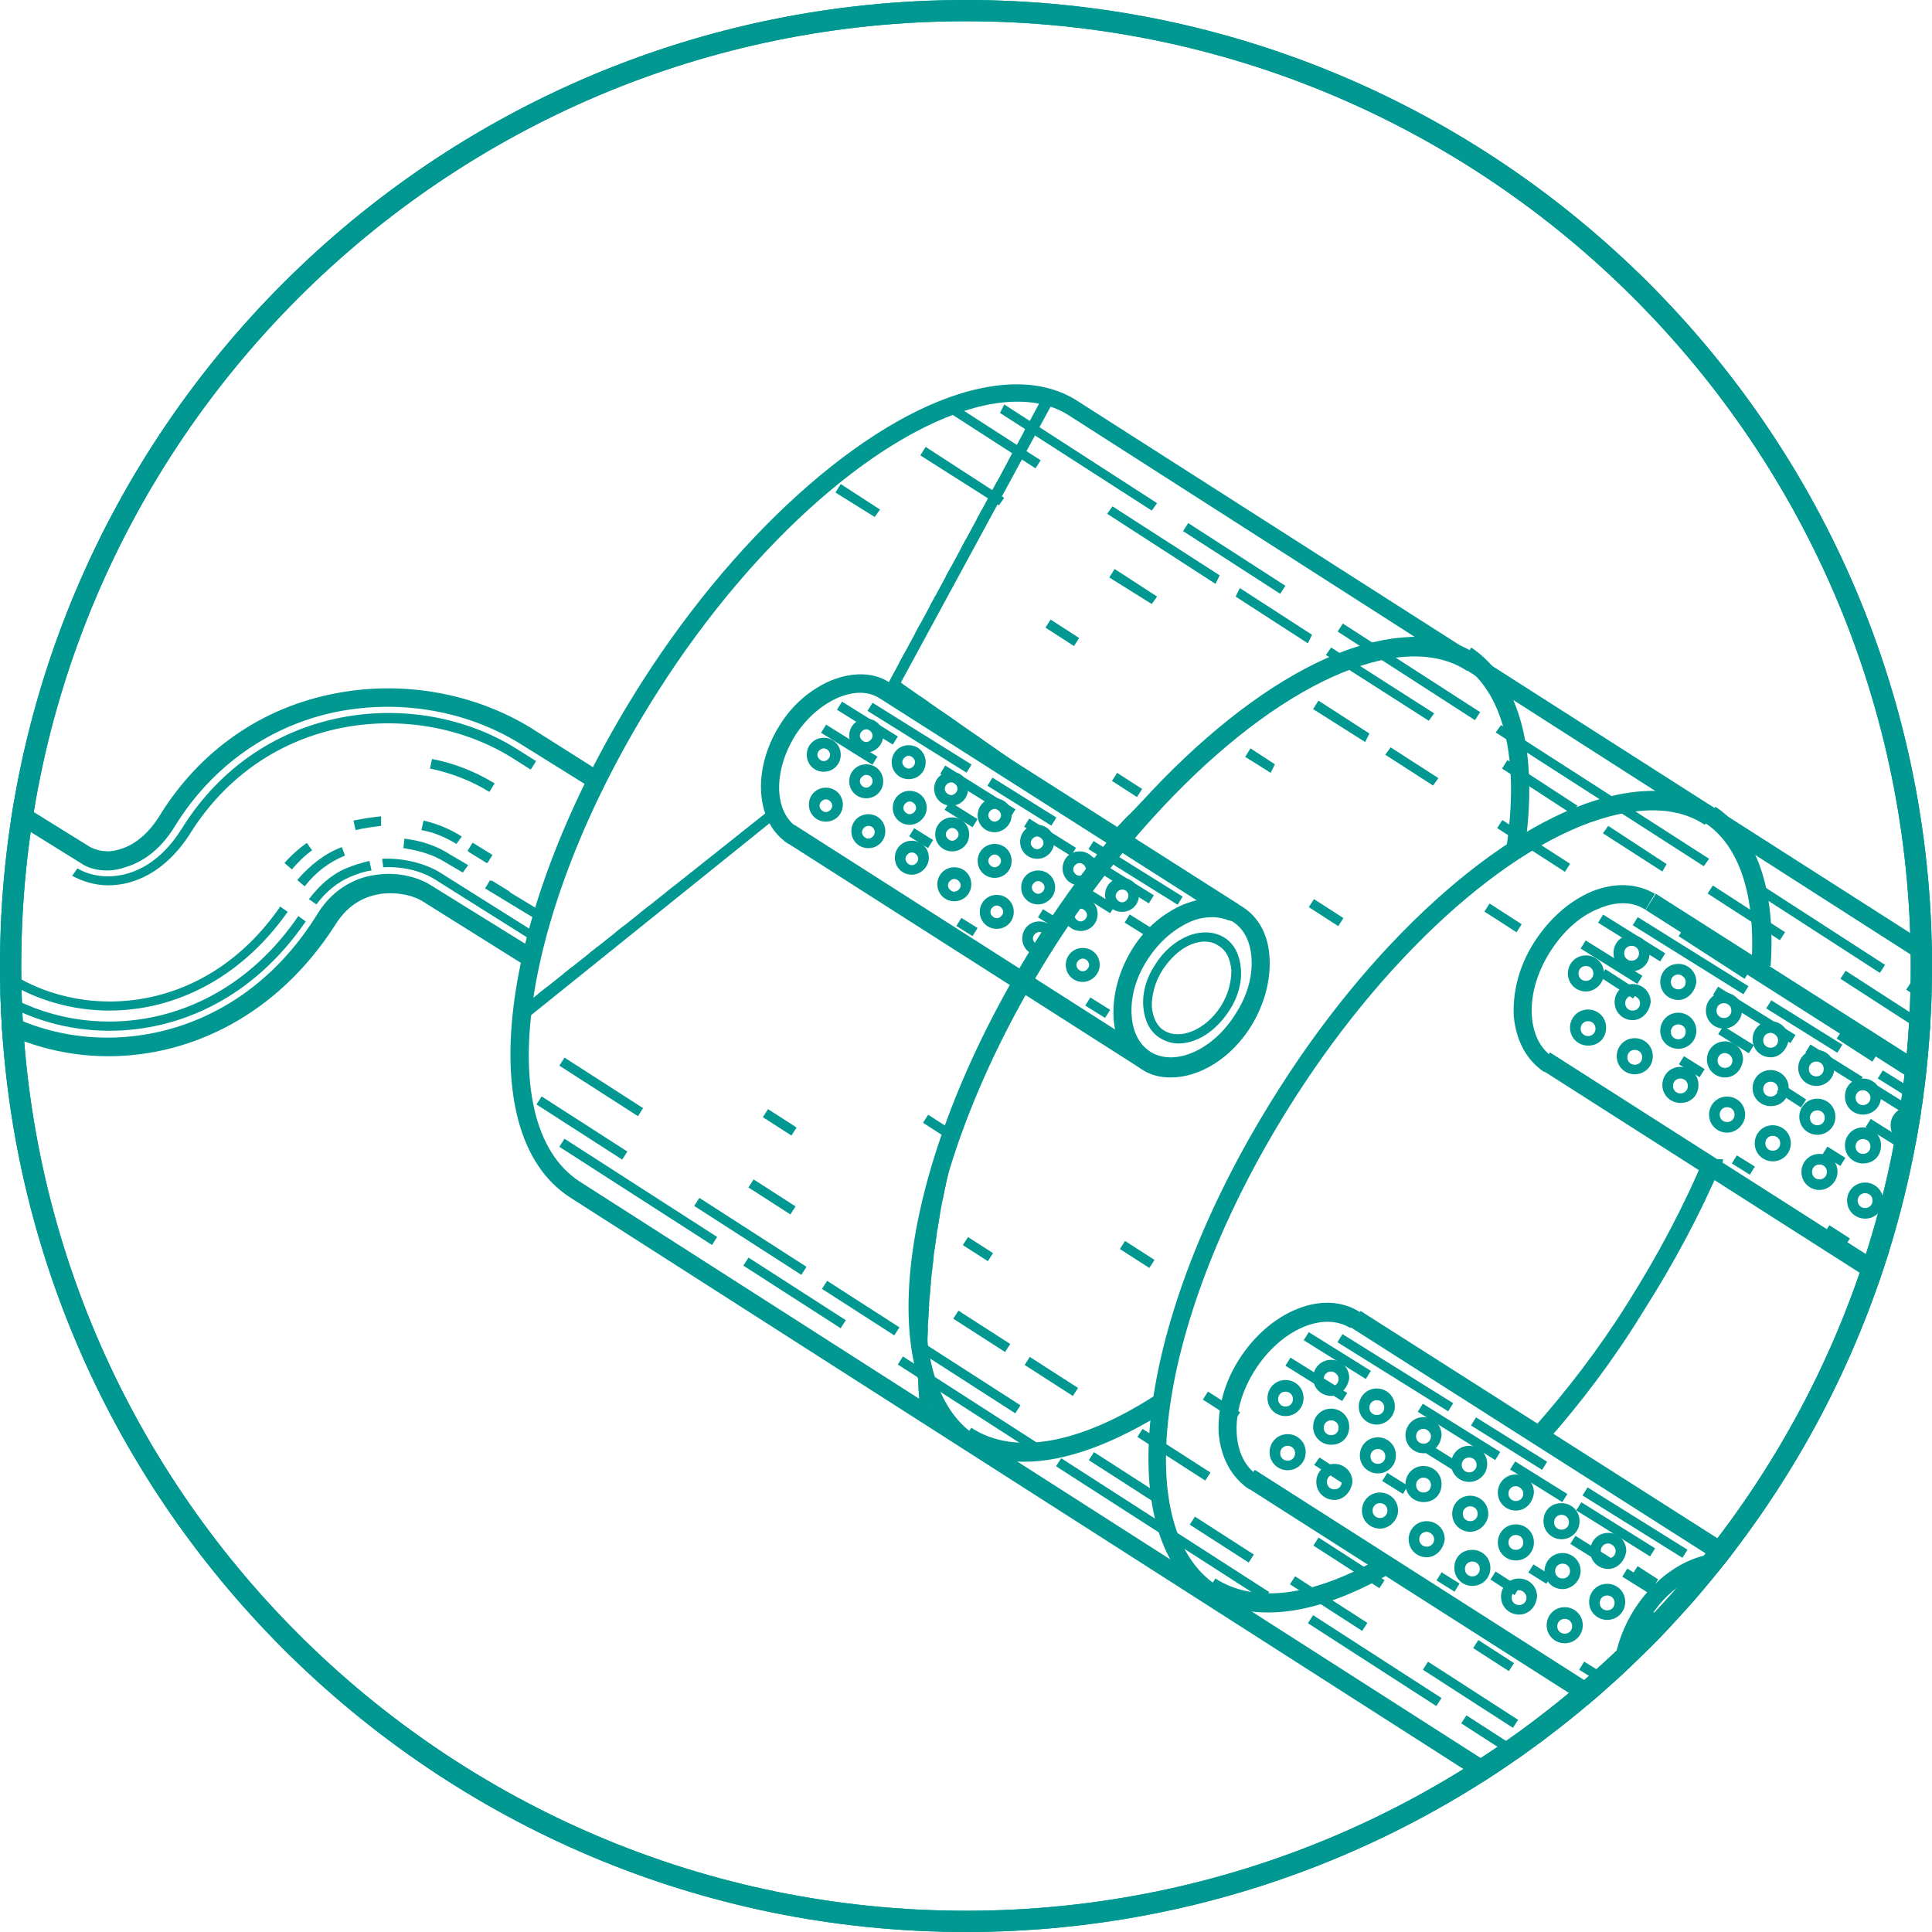 <?xml version="1.0" encoding="utf-8"?>
<!-- Generator: Adobe Illustrator 24.0.1, SVG Export Plug-In . SVG Version: 6.00 Build 0)  -->
<svg version="1.1" id="Layer_1" xmlns="http://www.w3.org/2000/svg" xmlns:xlink="http://www.w3.org/1999/xlink" x="0px" y="0px"
	 viewBox="0 0 182 182" style="enable-background:new 0 0 182 182;" xml:space="preserve">
<style type="text/css">
	.st0{clip-path:url(#SVGID_2_);}
	.st1{fill:#009890;}
	.st2{fill:none;stroke:#009890;stroke-miterlimit:10;}
	.st3{clip-path:url(#SVGID_4_);}
	.st4{clip-path:url(#SVGID_6_);}
</style>
<g>
	<defs>
		<path id="SVGID_1_" d="M91,182c-50.2,0-91-40.8-91-91S40.8,0,91,0s91,40.8,91,91S141.2,182,91,182z"/>
	</defs>
	<clipPath id="SVGID_2_">
		<use xlink:href="#SVGID_1_"  style="overflow:visible;"/>
	</clipPath>
	<g class="st0">
		<g>
			<g>
				<path class="st1" d="M91,182c-50.2,0-91-40.8-91-91S40.8,0,91,0s91,40.8,91,91S141.2,182,91,182z M91,2C41.9,2,2,41.9,2,91
					c0,49.1,39.9,89,89,89c49.1,0,89-39.9,89-89C180,41.9,140.1,2,91,2z"/>
			</g>
		</g>
		<g>
			<g>
				<g>
					<g>
						<g>
							<g>
								<g>
									<path class="st1" d="M-10.2,90.9c-1.7-1-2.7-2.9-2.8-5.2c-0.1-2.2,0.5-4.6,1.8-6.7c1.3-2.1,3.2-3.8,5.2-4.7
										c2.1-0.9,4.2-0.8,5.9,0.2L-1,76.1c-1.2-0.7-2.7-0.7-4.3-0.1c-1.7,0.7-3.3,2.1-4.4,4c-1.1,1.8-1.7,3.9-1.6,5.7
										c0.1,1.7,0.8,3.1,2,3.8L-10.2,90.9z"/>
								</g>
							</g>
							<g>
								<g>
									<path class="st1" d="M10.1,82c-0.9,0-1.8-0.2-2.5-0.7l-8.7-5.4l0.9-1.5l8.7,5.4c0.6,0.3,1.6,0.6,2.8,0.2
										c1.4-0.4,2.7-1.5,3.7-3.1c3.8-6.2,9.7-10.3,16.7-11.6c6.3-1.2,12.9,0,18.2,3.2l6.8,4.3l-0.9,1.5L48.9,70
										c-4.9-3-11-4.1-16.9-3c-6.4,1.2-12,5.1-15.5,10.8c-1.6,2.6-3.4,3.5-4.7,3.9C11.2,81.9,10.7,82,10.1,82z"/>
								</g>
							</g>
							<g>
								<g>
									<path class="st1" d="M10.2,99.5c-4.3,0-8.4-1.2-11.9-3.3l-8.7-5.4l0.9-1.5l8.7,5.4c9,5.6,23,3.9,30.7-8.6
										c1.6-2.6,3.9-3.5,5.6-3.7c2.1-0.3,4,0.3,5.1,1l10,6.2l-0.9,1.5l-9.9-6.2c-0.8-0.5-2.2-0.9-3.9-0.7c-1.3,0.2-3,0.8-4.3,2.9
										C26.1,95.7,17.9,99.5,10.2,99.5z"/>
								</g>
							</g>
							<g>
								<g>
									<path class="st1" d="M10.2,83.4c-1.3,0-2.5-0.4-3.4-0.9l0.5-0.7c2.1,1.3,6.6,1.4,9.8-3.7c7.5-12.1,22.2-13.4,31.5-7.6
										l1.9,1.2L50,72.5l-1.9-1.2c-9-5.5-23.1-4.3-30.3,7.4C15.5,82.2,12.6,83.4,10.2,83.4z"/>
								</g>
							</g>
							<g>
								<g>
									<path class="st1" d="M46.1,74.6c-1.6-1-3.6-1.8-5.6-2.2l0.2-0.9c2.1,0.4,4.1,1.2,5.9,2.3L46.1,74.6z"/>
								</g>
							</g>
							<g>
								<g>
									
										<rect x="44.7" y="79.4" transform="matrix(0.526 -0.851 0.851 0.526 -46.953 76.512)" class="st1" width="0.9" height="2"/>
								</g>
							</g>
							<g>
								<g>
									
										<rect x="44.7" y="79.3" transform="matrix(0.526 -0.851 0.851 0.526 -46.951 76.477)" class="st1" width="0.9" height="2.2"/>
								</g>
							</g>
							<g>
								<g>
									
										<rect x="46.5" y="82.9" transform="matrix(0.526 -0.851 0.851 0.526 -49.15 79.684)" class="st1" width="0.9" height="2"/>
								</g>
							</g>
							<g>
								<g>
									
										<rect x="47.8" y="82" transform="matrix(0.519 -0.855 0.855 0.519 -49.224 82)" class="st1" width="0.9" height="5.5"/>
								</g>
							</g>
							<g>
								<g>
									<path class="st1" d="M43,79.5c-1-0.6-2.1-1.1-3.3-1.3l0.2-0.9c1.3,0.3,2.5,0.8,3.6,1.5L43,79.5z"/>
								</g>
							</g>
							<g>
								<g>
									<path class="st1" d="M33.5,78.2l-0.2-0.9c0.9-0.2,1.7-0.3,2.6-0.4l0,0.9C35.1,77.9,34.3,78,33.5,78.2z"/>
								</g>
							</g>
							<g>
								<g>
									<path class="st1" d="M27.5,81.9l-0.7-0.6c0.6-0.7,1.4-1.4,2.1-1.9l0.5,0.7C28.7,80.6,28.1,81.2,27.5,81.9z"/>
								</g>
							</g>
							<g>
								<g>
									<path class="st1" d="M43.6,82.2l-1.7-1c-1.1-0.7-2.5-1.1-3.9-1.3l0.1-0.9c1.6,0.2,3.1,0.7,4.3,1.5l1.7,1L43.6,82.2z"/>
								</g>
							</g>
							<g>
								<g>
									<path class="st1" d="M28.7,83.5L28,82.9c1.2-1.4,2.6-2.5,4.2-3.1l0.3,0.8C31,81.2,29.7,82.2,28.7,83.5z"/>
								</g>
							</g>
							<g>
								<g>
									<path class="st1" d="M10.3,95.2c-3.5,0-6.9-1-9.6-2.7l0.5-0.7c7.1,4.4,18.3,3.6,25.2-6.4l0.7,0.5
										C22.5,92.4,16.2,95.2,10.3,95.2z"/>
								</g>
							</g>
							<g>
								<g>
									<path class="st2" d="M-12,84.2"/>
								</g>
							</g>
							<g>
								<g>
									<path class="st1" d="M49.8,88.4l-8.9-5.6c-1.3-0.8-3.1-1.2-4.8-1.1L36,80.9c1.9-0.1,3.9,0.4,5.3,1.2l8.9,5.6L49.8,88.4z"/>
								</g>
							</g>
							<g>
								<g>
									<path class="st1" d="M29.8,85.2l-0.7-0.5c1-1.3,2.1-2.3,3.5-2.9c0.7-0.3,1.4-0.5,2.2-0.7l0.2,0.9c-0.7,0.1-1.3,0.3-2,0.6
										C31.8,83.1,30.7,84,29.8,85.2z"/>
								</g>
							</g>
							<g>
								<g>
									<path class="st1" d="M10.3,97.1c-3.9,0-7.6-1.1-10.7-3l-11.8-7.3l0.5-0.7l11.8,7.3c7.9,4.9,20.4,4,28-7.1l0.7,0.5
										C23.8,94.1,16.8,97.1,10.3,97.1z"/>
								</g>
							</g>
						</g>
					</g>
					<g>
						<g>
							<g>
								<g>
									
										<rect x="90.1" y="69.4" transform="matrix(0.538 -0.843 0.843 0.538 -33.107 117.842)" class="st1" width="1.8" height="39.5"/>
								</g>
							</g>
							<g>
								<g>
									
										<rect x="98.9" y="56" transform="matrix(0.537 -0.843 0.843 0.537 -17.482 119.064)" class="st1" width="1.8" height="39"/>
								</g>
							</g>
							<g>
								<g>
									<path class="st1" d="M74.3,79.5c-3.1-1.9-3.5-6.9-0.9-11.1c1.2-2,3-3.5,4.9-4.3c2-0.8,4-0.8,5.5,0.2l-0.9,1.5
										c-1.1-0.7-2.4-0.7-3.9-0.1c-1.6,0.7-3,1.9-4.1,3.6c-2.1,3.4-2,7.3,0.3,8.7L74.3,79.5z"/>
								</g>
							</g>
							<g>
								<g>
									<path class="st1" d="M111,98.3c-0.6,0-1.2-0.2-1.7-0.5c-1-0.6-1.5-1.7-1.6-3c-0.1-1.3,0.3-2.7,1.1-3.9
										c1.6-2.6,4.5-3.8,6.5-2.6c1,0.6,1.5,1.7,1.6,3c0.1,1.3-0.3,2.7-1.1,3.9l0,0C114.5,97.2,112.7,98.3,111,98.3z M113.5,88.7
										c-1.4,0-2.9,1-4,2.7c-0.7,1.1-1,2.3-1,3.4c0.1,1.1,0.5,1.9,1.2,2.3c1.5,0.9,3.9-0.1,5.3-2.3l0,0c0.7-1.1,1-2.3,1-3.4
										c-0.1-1.1-0.5-1.9-1.2-2.3C114.4,88.8,113.9,88.7,113.5,88.7z"/>
								</g>
							</g>
							<g>
								<g>
									<path class="st1" d="M110.3,101.5c-1,0-1.9-0.2-2.8-0.8c-1.6-1-2.5-2.7-2.6-4.9c-0.1-2.1,0.5-4.3,1.7-6.3
										c1.2-2,3-3.5,4.9-4.3c2-0.8,4-0.8,5.5,0.2c1.6,1,2.5,2.7,2.6,4.9c0.1,2.1-0.5,4.3-1.7,6.3C116,99.7,113,101.5,110.3,101.5z
										 M114.2,86.4c-0.6,0-1.3,0.1-2,0.4c-1.6,0.7-3,1.9-4.1,3.6c-1.1,1.7-1.6,3.5-1.5,5.2c0.1,1.6,0.7,2.8,1.8,3.5
										c2.3,1.4,5.9-0.2,8-3.6l0,0c1.1-1.7,1.6-3.5,1.5-5.2c-0.1-1.6-0.7-2.8-1.8-3.5C115.5,86.6,114.9,86.4,114.2,86.4z"/>
								</g>
							</g>
						</g>
						<g>
							<g>
								<g>
									<g>
										
											<rect x="95.9" y="72" transform="matrix(0.529 -0.848 0.848 0.529 -18.769 117.256)" class="st1" width="0.9" height="7.1"/>
									</g>
								</g>
								<g>
									<g>
										
											<rect x="106.6" y="77.3" transform="matrix(0.529 -0.848 0.848 0.529 -19.402 129.496)" class="st1" width="0.9" height="9.9"/>
									</g>
								</g>
								<g>
									<g>
										
											<rect x="86.3" y="64" transform="matrix(0.529 -0.848 0.848 0.529 -18.204 106.294)" class="st1" width="0.9" height="11"/>
									</g>
								</g>
							</g>
							<g>
								<g>
									
										<rect x="107.2" y="85.6" transform="matrix(0.53 -0.848 0.848 0.53 -23.463 132.446)" class="st1" width="0.9" height="3.5"/>
								</g>
							</g>
							<g>
								<g>
									
										<rect x="90.1" y="75.2" transform="matrix(0.529 -0.848 0.848 0.529 -22.449 112.911)" class="st1" width="0.9" height="3.1"/>
								</g>
							</g>
							<g>
								<g>
									
										<rect x="102.9" y="82.8" transform="matrix(0.529 -0.848 0.848 0.529 -23.205 127.529)" class="st1" width="0.9" height="3.7"/>
								</g>
							</g>
							<g>
								<g>
									
										<rect x="79.6" y="67.3" transform="matrix(0.529 -0.848 0.848 0.529 -21.832 100.927)" class="st1" width="0.9" height="5.7"/>
								</g>
							</g>
							<g>
								<g>
									
										<rect x="98.4" y="85.6" transform="matrix(0.529 -0.848 0.848 0.529 -26.864 124.575)" class="st1" width="0.9" height="1.8"/>
								</g>
							</g>
							<g>
								<g>
									
										<rect x="90.7" y="86.4" transform="matrix(0.529 -0.848 0.848 0.529 -31.159 118.441)" class="st1" width="0.9" height="1.8"/>
								</g>
							</g>
							<g>
								<g>
									
										<rect x="103" y="93.9" transform="matrix(0.529 -0.848 0.848 0.529 -31.879 132.399)" class="st1" width="0.9" height="2.2"/>
								</g>
							</g>
							<g>
								<g>
									
										<rect x="86.3" y="77.9" transform="matrix(0.53 -0.848 0.848 0.53 -26.155 110.679)" class="st1" width="0.9" height="2.1"/>
								</g>
							</g>
							<g>
								<g>
									
										<rect x="105" y="79.1" transform="matrix(0.529 -0.848 0.848 0.529 -20.675 128.383)" class="st1" width="0.9" height="7.4"/>
								</g>
							</g>
							<g>
								<g>
									
										<rect x="81.3" y="65" transform="matrix(0.529 -0.848 0.848 0.529 -19.281 101.419)" class="st1" width="0.9" height="6.2"/>
								</g>
							</g>
							<g>
								<g>
									
										<rect x="91.7" y="70.7" transform="matrix(0.529 -0.848 0.848 0.529 -19.892 113.24)" class="st1" width="0.9" height="7.8"/>
								</g>
							</g>
							<g>
								<g>
									
										<rect x="98.4" y="76.2" transform="matrix(0.53 -0.848 0.848 0.53 -20.293 120.935)" class="st1" width="0.9" height="5.2"/>
								</g>
							</g>
						</g>
					</g>
					<g>
						<g>
							<g>
								<g>
									
										<rect x="135.4" y="129.1" transform="matrix(0.538 -0.843 0.843 0.538 -64.444 184.663)" class="st1" width="1.8" height="44"/>
								</g>
							</g>
							<g>
								<g>
									
										<rect x="145.2" y="114.2" transform="matrix(0.537 -0.843 0.843 0.537 -47.049 186.085)" class="st1" width="1.8" height="43.4"/>
								</g>
							</g>
							<g>
								<g>
									<path class="st1" d="M117.7,140.3c-1.7-1.1-2.7-3-2.9-5.3c-0.1-2.3,0.5-4.7,1.9-6.9c2.9-4.6,8-6.7,11.4-4.5l-0.9,1.5
										c-2.6-1.6-6.6,0.2-9,4c-1.2,1.9-1.8,4-1.7,5.9c0.1,1.8,0.8,3.2,2,4L117.7,140.3z"/>
								</g>
							</g>
							<g>
								<g>
									<path class="st1" d="M158.6,161.3c-0.7,0-1.3-0.2-1.9-0.5c-2.1-1.3-2.4-4.8-0.6-7.7c0.9-1.4,2.1-2.4,3.4-3
										c1.4-0.6,2.7-0.5,3.8,0.1c1.1,0.7,1.7,1.8,1.8,3.3c0.1,1.4-0.3,3-1.2,4.4c-0.9,1.4-2.1,2.4-3.4,3
										C159.8,161.2,159.2,161.3,158.6,161.3z M161.3,150.6c-0.5,0-1,0.1-1.5,0.3c-1.1,0.5-2.2,1.4-3,2.7
										c-1.6,2.5-1.4,5.4,0.3,6.5c0.8,0.5,1.9,0.5,2.9,0.1c1.1-0.5,2.2-1.4,3-2.7c0.8-1.2,1.1-2.6,1.1-3.8
										c-0.1-1.2-0.6-2.1-1.4-2.6C162.4,150.7,161.9,150.6,161.3,150.6z"/>
								</g>
							</g>
							<g>
								<g>
									<path class="st1" d="M157.8,164.8c-1.1,0-2.1-0.3-3-0.8c-3.4-2.1-3.8-7.6-0.9-12.3c2.9-4.6,8-6.7,11.4-4.5
										c3.4,2.1,3.8,7.6,0.9,12.3v0C164,162.8,160.7,164.8,157.8,164.8z M162.1,148c-2.3,0-5.1,1.7-6.8,4.6
										c-2.4,3.8-2.2,8.2,0.4,9.8c2.6,1.6,6.6-0.2,9-4v0c2.4-3.8,2.2-8.2-0.4-9.8C163.6,148.2,162.9,148,162.1,148z"/>
								</g>
							</g>
						</g>
						<g>
							<g>
								<g>
									<g>
										
											<rect x="141.8" y="132.1" transform="matrix(0.529 -0.848 0.848 0.529 -48.463 184.65)" class="st1" width="0.9" height="7.9"/>
									</g>
								</g>
								<g>
									<g>
										
											<rect x="153.7" y="137.9" transform="matrix(0.529 -0.848 0.848 0.529 -49.17 198.267)" class="st1" width="0.9" height="11.1"/>
									</g>
								</g>
								<g>
									<g>
										
											<rect x="131.1" y="123.2" transform="matrix(0.529 -0.848 0.848 0.529 -47.835 172.443)" class="st1" width="0.9" height="12.3"/>
									</g>
								</g>
							</g>
							<g>
								<g>
									
										<rect x="154.4" y="147.2" transform="matrix(0.529 -0.848 0.848 0.529 -53.68 201.59)" class="st1" width="0.9" height="3.9"/>
								</g>
							</g>
							<g>
								<g>
									
										<rect x="135.4" y="135.6" transform="matrix(0.529 -0.848 0.848 0.529 -52.56 179.816)" class="st1" width="0.9" height="3.4"/>
								</g>
							</g>
							<g>
								<g>
									
										<rect x="149.6" y="144.1" transform="matrix(0.529 -0.848 0.848 0.529 -53.405 196.073)" class="st1" width="0.9" height="4.1"/>
								</g>
							</g>
							<g>
								<g>
									
										<rect x="123.7" y="126.8" transform="matrix(0.529 -0.848 0.848 0.529 -51.873 166.475)" class="st1" width="0.9" height="6.3"/>
								</g>
							</g>
							<g>
								<g>
									
										<rect x="144.6" y="147.2" transform="matrix(0.53 -0.848 0.848 0.53 -57.489 192.739)" class="st1" width="0.9" height="2"/>
								</g>
							</g>
							<g>
								<g>
									
										<rect x="136.1" y="148.1" transform="matrix(0.529 -0.848 0.848 0.529 -62.26 185.949)" class="st1" width="0.9" height="2"/>
								</g>
							</g>
							<g>
								<g>
									
										<rect x="149.7" y="156.4" transform="matrix(0.529 -0.848 0.848 0.529 -63.059 201.504)" class="st1" width="0.9" height="2.4"/>
								</g>
							</g>
							<g>
								<g>
									
										<rect x="131.1" y="138.6" transform="matrix(0.529 -0.848 0.848 0.529 -56.676 177.367)" class="st1" width="0.9" height="2.3"/>
								</g>
							</g>
							<g>
								<g>
									
										<rect x="151.9" y="140" transform="matrix(0.529 -0.848 0.848 0.529 -50.586 197.033)" class="st1" width="0.9" height="8.2"/>
								</g>
							</g>
							<g>
								<g>
									
										<rect x="125.6" y="124.3" transform="matrix(0.529 -0.848 0.848 0.529 -49.037 167.008)" class="st1" width="0.9" height="6.9"/>
								</g>
							</g>
							<g>
								<g>
									
										<rect x="137.1" y="130.6" transform="matrix(0.529 -0.848 0.848 0.529 -49.717 180.168)" class="st1" width="0.9" height="8.6"/>
								</g>
							</g>
							<g>
								<g>
									
										<rect x="144.6" y="136.7" transform="matrix(0.529 -0.848 0.848 0.529 -50.161 188.741)" class="st1" width="0.9" height="5.8"/>
								</g>
							</g>
						</g>
					</g>
					<g>
						<g>
							<g>
								<g>
									
										<rect x="163.2" y="89.8" transform="matrix(0.538 -0.843 0.843 0.538 -18.465 189.923)" class="st1" width="1.8" height="44"/>
								</g>
							</g>
							<g>
								<g>
									
										<rect x="173" y="74.9" transform="matrix(0.537 -0.843 0.843 0.537 -1.024 191.329)" class="st1" width="1.8" height="43.4"/>
								</g>
							</g>
							<g>
								<g>
									<path class="st1" d="M145.5,101c-1.7-1.1-2.7-3-2.9-5.3c-0.1-2.3,0.5-4.7,1.9-6.9c1.4-2.2,3.3-3.9,5.4-4.8
										c2.2-0.9,4.3-0.8,6,0.2l-0.9,1.5c-1.2-0.8-2.8-0.8-4.4-0.1c-1.8,0.7-3.4,2.2-4.6,4.1c-1.2,1.9-1.8,4-1.7,5.9
										c0.1,1.8,0.8,3.2,2,4L145.5,101z"/>
								</g>
							</g>
							<g>
								<g>
									<path class="st1" d="M186.3,122c-0.7,0-1.3-0.2-1.9-0.5c-2.1-1.3-2.4-4.8-0.6-7.7c0.9-1.4,2.1-2.4,3.4-3
										c1.4-0.6,2.7-0.5,3.8,0.1c2.1,1.3,2.4,4.8,0.6,7.7l0,0C190.3,120.7,188.2,122,186.3,122z M189.1,111.3
										c-0.5,0-1,0.1-1.5,0.3c-1.1,0.5-2.2,1.4-3,2.7c-1.6,2.5-1.4,5.4,0.3,6.5c1.7,1.1,4.4-0.1,5.9-2.6c1.6-2.5,1.4-5.4-0.3-6.5
										C190.1,111.4,189.7,111.3,189.1,111.3z"/>
								</g>
							</g>
							<g>
								<g>
									<path class="st1" d="M185.6,125.5c-1.1,0-2.2-0.3-3.1-0.9c-1.7-1.1-2.7-3-2.9-5.3c-0.1-2.3,0.5-4.7,1.9-6.9
										c2.9-4.6,8-6.7,11.4-4.5c3.4,2.1,3.8,7.6,0.9,12.3v0c-1.4,2.2-3.3,3.9-5.4,4.8C187.5,125.3,186.5,125.5,185.6,125.5z
										 M189.9,108.7c-2.3,0-5.1,1.7-6.8,4.6c-1.2,1.9-1.8,4-1.7,5.9c0.1,1.8,0.8,3.2,2,4c1.2,0.8,2.8,0.8,4.4,0.1
										c1.8-0.7,3.4-2.2,4.6-4.1v0c2.4-3.8,2.2-8.2-0.4-9.8C191.4,108.9,190.7,108.7,189.9,108.7z"/>
								</g>
							</g>
						</g>
						<g>
							<g>
								<g>
									<g>
										
											<rect x="169.6" y="92.8" transform="matrix(0.529 -0.848 0.848 0.529 -2.03 189.723)" class="st1" width="0.9" height="7.9"/>
									</g>
								</g>
								<g>
									<g>
										
											<rect x="181.5" y="98.6" transform="matrix(0.529 -0.848 0.848 0.529 -2.736 203.347)" class="st1" width="0.9" height="11.1"/>
									</g>
								</g>
								<g>
									<g>
										
											<rect x="158.9" y="83.9" transform="matrix(0.529 -0.848 0.848 0.529 -1.401 177.523)" class="st1" width="0.9" height="12.3"/>
									</g>
								</g>
							</g>
							<g>
								<g>
									
										<rect x="182.2" y="107.9" transform="matrix(0.53 -0.848 0.848 0.53 -7.263 206.621)" class="st1" width="0.9" height="3.9"/>
								</g>
							</g>
							<g>
								<g>
									
										<rect x="163.2" y="96.3" transform="matrix(0.529 -0.848 0.848 0.529 -6.134 184.871)" class="st1" width="0.9" height="3.4"/>
								</g>
							</g>
							<g>
								<g>
									
										<rect x="177.4" y="104.8" transform="matrix(0.529 -0.848 0.848 0.529 -6.963 201.167)" class="st1" width="0.9" height="4.1"/>
								</g>
							</g>
							<g>
								<g>
									
										<rect x="151.5" y="87.5" transform="matrix(0.529 -0.848 0.848 0.529 -5.444 171.54)" class="st1" width="0.9" height="6.3"/>
								</g>
							</g>
							<g>
								<g>
									
										<rect x="172.4" y="107.9" transform="matrix(0.529 -0.848 0.848 0.529 -11.029 197.892)" class="st1" width="0.9" height="2"/>
								</g>
							</g>
							<g>
								<g>
									
										<rect x="163.9" y="108.8" transform="matrix(0.529 -0.848 0.848 0.529 -15.825 191.032)" class="st1" width="0.9" height="2"/>
								</g>
							</g>
							<g>
								<g>
									
										<rect x="177.5" y="117.1" transform="matrix(0.53 -0.848 0.848 0.53 -16.641 206.539)" class="st1" width="0.9" height="2.4"/>
								</g>
							</g>
							<g>
								<g>
									
										<rect x="158.9" y="99.3" transform="matrix(0.53 -0.848 0.848 0.53 -10.267 182.378)" class="st1" width="0.9" height="2.3"/>
								</g>
							</g>
							<g>
								<g>
									
										<rect x="179.7" y="100.7" transform="matrix(0.529 -0.848 0.848 0.529 -4.158 202.096)" class="st1" width="0.9" height="8.2"/>
								</g>
							</g>
							<g>
								<g>
									
										<rect x="153.4" y="84.9" transform="matrix(0.529 -0.848 0.848 0.529 -2.601 172.091)" class="st1" width="0.9" height="6.9"/>
								</g>
							</g>
							<g>
								<g>
									
										<rect x="164.9" y="91.3" transform="matrix(0.529 -0.848 0.848 0.529 -3.281 185.251)" class="st1" width="0.9" height="8.6"/>
								</g>
							</g>
							<g>
								<g>
									
										<rect x="172.4" y="97.4" transform="matrix(0.529 -0.848 0.848 0.529 -3.724 193.827)" class="st1" width="0.9" height="5.8"/>
								</g>
							</g>
						</g>
					</g>
					<g>
						<g>
							<path class="st1" d="M182.8,195.4L53.7,112.8c-9.6-6.2-6.6-27.6,6.8-48.6c9.4-14.7,21.9-25.5,31.8-27.6
								c3.7-0.8,6.9-0.4,9.4,1.3L230.2,120l-0.9,1.5L100.8,39.2c-2.1-1.4-4.9-1.7-8.1-1C83.2,40.3,71.1,50.8,62,65.1
								c-12.7,19.9-16,40.6-7.4,46.2l129.1,82.6L182.8,195.4z"/>
						</g>
					</g>
					<g>
						<g>
							<path class="st1" d="M189.1,197.3c-2.3,0-4.3-0.6-6-1.7c-9.6-6.2-6.6-27.6,6.8-48.6c9.4-14.6,21.8-25.5,31.8-27.6
								c3.7-0.8,6.9-0.4,9.4,1.3c5.8,3.8,7.2,13.6,3.6,26.2l-1.7-0.5c3.4-11.8,2.3-20.9-2.8-24.2c-2.1-1.4-4.9-1.7-8.1-1
								c-9.5,2.1-21.5,12.6-30.7,26.9c-12.7,19.9-16,40.6-7.4,46.2c2.1,1.4,4.9,1.7,8.1,1c9.5-2,21.5-12.6,30.7-26.9
								c1.4-2.2,2.7-4.4,3.9-6.6l1.6,0.8c-1.2,2.2-2.5,4.5-3.9,6.7c-9.4,14.7-21.9,25.5-31.8,27.6
								C191.4,197.2,190.2,197.3,189.1,197.3z"/>
						</g>
					</g>
					<g>
						<g>
							<path class="st1" d="M91.2,136.6c-9.6-6.2-6.6-27.6,6.8-48.6c9.4-14.6,21.8-25.5,31.8-27.6c3.7-0.8,6.9-0.4,9.4,1.3l-1,1.5
								c-2.1-1.4-4.9-1.7-8.1-1c-9.5,2.1-21.5,12.6-30.7,26.9c-12.7,19.9-16,40.6-7.4,46.2L91.2,136.6z"/>
						</g>
					</g>
					<g>
						<g>
							<path class="st1" d="M96.5,137.7c-2.3,0-4.3-0.6-6-1.7l1-1.5c4.1,2.7,10.4,1.5,17.7-3.3l1,1.5
								C105,136,100.4,137.7,96.5,137.7z"/>
						</g>
					</g>
					<g>
						<g>
							<path class="st1" d="M143.6,80.2l-1.7-0.3c1.3-8.6-0.3-14.8-4.3-17.4l1-1.5C143.2,64.1,145,70.9,143.6,80.2z"/>
						</g>
					</g>
					<g>
						<g>
							<path class="st1" d="M113.8,150.8c-9.6-6.2-6.6-27.5,6.8-48.4c9.3-14.6,21.7-25.4,31.6-27.5c3.7-0.8,6.9-0.4,9.4,1.3l-1,1.5
								c-2.1-1.4-4.8-1.7-8.1-1c-9.4,2-21.4,12.5-30.5,26.7c-12.7,19.8-16,40.4-7.3,46L113.8,150.8z"/>
						</g>
					</g>
					<g>
						<g>
							<path class="st1" d="M119.5,151.9c-2.3,0-4.3-0.5-6-1.7l1-1.5c3.7,2.4,9.2,1.7,15.6-2l0.9,1.5
								C126.8,150.6,122.9,151.9,119.5,151.9z"/>
						</g>
					</g>
					<g>
						<g>
							<path class="st1" d="M145.7,135.8l-1.3-1.2c3.2-3.6,6.2-7.5,8.9-11.8c2.9-4.6,5.4-9.3,7.3-13.9l0.8,0.3l0.9,0v0.2l-0.1,0.2
								c-2,4.7-4.5,9.4-7.5,14.1C152,128.1,148.9,132.2,145.7,135.8z"/>
						</g>
					</g>
					<g>
						<g>
							<path class="st1" d="M166.8,91l-1.8-0.1c0.4-6.5-1.1-11.2-4.4-13.4l1-1.5C165.5,78.6,167.3,83.8,166.8,91z"/>
						</g>
					</g>
					<g>
						<g>
							<polygon class="st1" points="161.2,107.6 161.2,107.6 163,107.6 							"/>
						</g>
					</g>
					<g>
						<g>
							<path class="st1" d="M210.2,158.9c-1.3,0-2.6-0.3-3.7-1c-4.5-2.9-4.4-11.2,0.3-18.4c3-4.6,7.1-7.9,11-8.7
								c2.1-0.5,4-0.2,5.6,0.8c2.7,1.7,3.8,5.5,3.1,10l-0.9-0.1c0.7-4.2-0.3-7.6-2.7-9.2c-1.3-0.9-3-1.1-4.9-0.7
								c-3.7,0.8-7.7,4-10.5,8.3c-4.4,6.9-4.7,14.6-0.6,17.2c2.5,1.6,6.4,0.9,10.1-1.9l0.5,0.7C215.1,157.9,212.5,158.9,210.2,158.9
								z"/>
						</g>
					</g>
					<g>
						<g>
							<path class="st1" d="M191.6,190.6c-1.6,0-2.9-0.4-4.1-1.1c-7.1-4.6-4-22.4,7-39.6c8.1-12.7,18.4-21.9,26.4-23.6
								c2.6-0.6,4.8-0.3,6.6,0.9c3.7,2.4,4.8,8.5,3,16.8l-0.9-0.2c1.7-7.9,0.8-13.7-2.6-15.9c-1.5-1-3.5-1.3-5.9-0.7
								c-7.7,1.7-17.8,10.8-25.8,23.3c-10.8,16.8-14,34-7.3,38.4c1.5,1,3.5,1.3,5.9,0.7c7.7-1.7,17.8-10.8,25.8-23.3
								c1.3-2,2.5-4.1,3.5-6l0.8,0.4c-1,2-2.2,4-3.6,6.1c-8.1,12.7-18.4,21.9-26.4,23.6C193.2,190.5,192.3,190.6,191.6,190.6z"/>
						</g>
					</g>
					<g>
						<g>
							<path class="st1" d="M227.8,142.3l-0.9-0.2c1.5-7,1-12.3-1.6-15l0.3-0.3l0.3-0.4l0.1,0.1C228.8,129.3,229.4,135,227.8,142.3z
								"/>
						</g>
					</g>
					<g>
						<g>
							<path class="st1" d="M189,189c-0.9,0-1.8-0.1-2.6-0.4l-0.1-0.1l0.3-0.4l0.1-0.4c7.2,2.4,20.5-7.8,30.4-23.2
								c1.3-2,2.4-4,3.5-6l0.8,0.4c-1.1,2.1-2.3,4.1-3.6,6.1C208.7,179.4,196.9,189,189,189z"/>
						</g>
					</g>
					<g>
						<g>
							<g>
								<g>
									
										<rect x="212.3" y="104.4" transform="matrix(0.543 -0.84 0.84 0.543 1.315 230.866)" class="st1" width="0.9" height="19.6"/>
								</g>
							</g>
							<g>
								<g>
									
										<rect x="183.2" y="90.8" transform="matrix(0.543 -0.84 0.84 0.543 3.821 197.816)" class="st1" width="0.9" height="9.2"/>
								</g>
							</g>
							<g>
								<g>
									
										<rect x="197" y="97.9" transform="matrix(0.543 -0.84 0.84 0.543 2.627 213.51)" class="st1" width="0.9" height="13"/>
								</g>
							</g>
							<g>
								<g>
									
										<rect x="170.8" y="80.2" transform="matrix(0.543 -0.84 0.84 0.543 4.882 183.755)" class="st1" width="0.9" height="14.4"/>
								</g>
							</g>
						</g>
						<g>
							<g>
								
									<rect x="196.6" y="110.6" transform="matrix(0.543 -0.84 0.84 0.543 -4.765 217.059)" class="st1" width="0.9" height="4.5"/>
							</g>
						</g>
						<g>
							<g>
								
									<rect x="206.3" y="116" transform="matrix(0.543 -0.84 0.84 0.543 -5.597 228.081)" class="st1" width="0.9" height="6.4"/>
							</g>
						</g>
						<g>
							<g>
								
									<rect x="174.5" y="96.6" transform="matrix(0.543 -0.84 0.84 0.543 -2.877 191.966)" class="st1" width="0.9" height="4"/>
							</g>
						</g>
						<g>
							<g>
								
									<rect x="191" y="106.9" transform="matrix(0.543 -0.84 0.84 0.543 -4.292 210.728)" class="st1" width="0.9" height="4.8"/>
							</g>
						</g>
						<g>
							<g>
								
									<rect x="161" y="86.2" transform="matrix(0.543 -0.84 0.84 0.543 -1.703 176.623)" class="st1" width="0.9" height="7.4"/>
							</g>
						</g>
						<g>
							<g>
								
									<rect x="184" y="112.2" transform="matrix(0.543 -0.84 0.84 0.543 -10.946 206.683)" class="st1" width="0.9" height="2.3"/>
							</g>
						</g>
						<g>
							<g>
								
									<rect x="172.6" y="115.3" transform="matrix(0.543 -0.84 0.84 0.543 -18.728 198.55)" class="st1" width="0.9" height="2.3"/>
							</g>
						</g>
						<g>
							<g>
								
									<rect x="188.4" y="125.3" transform="matrix(0.543 -0.84 0.84 0.543 -20.1 216.414)" class="st1" width="0.9" height="2.8"/>
							</g>
						</g>
						<g>
							<g>
								
									<rect x="168.3" y="101.9" transform="matrix(0.543 -0.84 0.84 0.543 -9.594 188.902)" class="st1" width="0.9" height="2.7"/>
							</g>
						</g>
						<g>
							<g>
								
									<rect x="203.2" y="124.3" transform="matrix(0.543 -0.84 0.84 0.543 -12.585 228.584)" class="st1" width="0.9" height="3.1"/>
							</g>
						</g>
						<g>
							<g>
								
									<rect x="152.1" y="90.9" transform="matrix(0.543 -0.84 0.84 0.543 -8.205 170.459)" class="st1" width="0.9" height="3.7"/>
							</g>
						</g>
						<g>
							<g>
								
									<rect x="194.5" y="100.9" transform="matrix(0.543 -0.84 0.84 0.543 0.316 211.998)" class="st1" width="0.9" height="9.7"/>
							</g>
						</g>
						<g>
							<g>
								
									<rect x="207.1" y="110.6" transform="matrix(0.543 -0.84 0.84 0.543 -0.774 226.363)" class="st1" width="0.9" height="6.7"/>
							</g>
						</g>
						<g>
							<g>
								
									<rect x="164" y="82" transform="matrix(0.543 -0.84 0.84 0.543 2.932 177.407)" class="st1" width="0.9" height="8.1"/>
							</g>
						</g>
						<g>
							<g>
								
									<rect x="177.4" y="89.6" transform="matrix(0.543 -0.84 0.84 0.543 1.782 192.567)" class="st1" width="0.9" height="10.1"/>
							</g>
						</g>
						<g>
							<g>
								
									<rect x="214.7" y="116" transform="matrix(0.543 -0.84 0.84 0.543 -1.423 234.92)" class="st1" width="0.9" height="5.6"/>
							</g>
						</g>
						<g>
							<g>
								
									<rect x="186.1" y="96.9" transform="matrix(0.543 -0.84 0.84 0.543 1.039 202.458)" class="st1" width="0.9" height="6.8"/>
							</g>
						</g>
					</g>
					<g>
						<g>
							<g>
								<g>
									
										<rect x="170.6" y="173.5" transform="matrix(0.542 -0.84 0.84 0.542 -75.675 227.591)" class="st1" width="0.9" height="19.6"/>
								</g>
							</g>
							<g>
								<g>
									
										<rect x="141.4" y="159.8" transform="matrix(0.542 -0.84 0.84 0.542 -73.218 194.511)" class="st1" width="0.9" height="9.2"/>
								</g>
							</g>
							<g>
								<g>
									
										<rect x="155.3" y="166.9" transform="matrix(0.542 -0.84 0.84 0.542 -74.386 210.223)" class="st1" width="0.9" height="13"/>
								</g>
							</g>
							<g>
								<g>
									
										<rect x="129.1" y="149.3" transform="matrix(0.542 -0.84 0.84 0.542 -72.175 180.434)" class="st1" width="0.9" height="14.4"/>
								</g>
							</g>
						</g>
						<g>
							<g>
								
									<rect x="162.4" y="167.9" transform="matrix(0.542 -0.84 0.84 0.542 -68.492 214.715)" class="st1" width="0.9" height="4.5"/>
							</g>
						</g>
						<g>
							<g>
								
									<rect x="172.1" y="173.3" transform="matrix(0.542 -0.84 0.84 0.542 -69.309 225.752)" class="st1" width="0.9" height="6.4"/>
							</g>
						</g>
						<g>
							<g>
								
									<rect x="140.3" y="154" transform="matrix(0.542 -0.84 0.84 0.542 -66.625 189.64)" class="st1" width="0.9" height="4"/>
							</g>
						</g>
						<g>
							<g>
								
									<rect x="156.8" y="164.2" transform="matrix(0.542 -0.84 0.84 0.542 -68.017 208.419)" class="st1" width="0.9" height="4.8"/>
							</g>
						</g>
						<g>
							<g>
								
									<rect x="126.7" y="143.5" transform="matrix(0.542 -0.84 0.84 0.542 -65.485 174.25)" class="st1" width="0.9" height="7.4"/>
							</g>
						</g>
						<g>
							<g>
								
									<rect x="157.1" y="158.1" transform="matrix(0.542 -0.84 0.84 0.542 -61.702 205.31)" class="st1" width="0.9" height="2.3"/>
							</g>
						</g>
						<g>
							<g>
								
									<rect x="154.6" y="147.4" transform="matrix(0.542 -0.84 0.84 0.542 -53.826 198.264)" class="st1" width="0.9" height="2.3"/>
							</g>
						</g>
						<g>
							<g>
								
									<rect x="170.3" y="157.3" transform="matrix(0.542 -0.84 0.84 0.542 -55.161 216.162)" class="st1" width="0.9" height="2.8"/>
							</g>
						</g>
						<g>
							<g>
								
									<rect x="141.4" y="147.8" transform="matrix(0.542 -0.84 0.84 0.542 -60.387 187.466)" class="st1" width="0.9" height="2.7"/>
							</g>
						</g>
						<g>
							<g>
								
									<rect x="176.4" y="170.2" transform="matrix(0.542 -0.84 0.84 0.542 -63.334 227.166)" class="st1" width="0.9" height="3.1"/>
							</g>
						</g>
						<g>
							<g>
								<polygon class="st1" points="126.9,140 123.8,138 124.3,137.3 127.4,139.3 								"/>
							</g>
						</g>
						<g>
							<g>
								
									<rect x="155.3" y="165.9" transform="matrix(0.542 -0.84 0.84 0.542 -72.174 209.024)" class="st1" width="0.9" height="9.7"/>
							</g>
						</g>
						<g>
							<g>
								
									<rect x="168" y="175.6" transform="matrix(0.542 -0.84 0.84 0.542 -73.242 223.408)" class="st1" width="0.9" height="6.7"/>
							</g>
						</g>
						<g>
							<g>
								
									<rect x="124.8" y="147" transform="matrix(0.542 -0.84 0.84 0.542 -69.604 174.405)" class="st1" width="0.9" height="8.1"/>
							</g>
						</g>
						<g>
							<g>
								
									<rect x="138.2" y="154.6" transform="matrix(0.542 -0.84 0.84 0.542 -70.73 189.588)" class="st1" width="0.9" height="10.1"/>
							</g>
						</g>
						<g>
							<g>
								
									<rect x="175.5" y="181" transform="matrix(0.542 -0.84 0.84 0.542 -73.875 231.989)" class="st1" width="0.9" height="5.6"/>
							</g>
						</g>
						<g>
							<g>
								
									<rect x="146.9" y="161.9" transform="matrix(0.542 -0.84 0.84 0.542 -71.463 199.487)" class="st1" width="0.9" height="6.8"/>
							</g>
						</g>
					</g>
					<g>
						<g>
							<g>
								<g>
									<polygon class="st1" points="160.5,81.6 140.9,69 141.4,68.3 161,80.9 									"/>
								</g>
							</g>
							<g>
								<g>
									
										<rect x="115.9" y="47.1" transform="matrix(0.542 -0.84 0.84 0.542 9.064 121.859)" class="st1" width="0.9" height="10.9"/>
								</g>
							</g>
							<g>
								<g>
									
										<rect x="132.3" y="55.5" transform="matrix(0.542 -0.84 0.84 0.542 7.683 140.546)" class="st1" width="0.9" height="15.4"/>
								</g>
							</g>
							<g>
								<g>
									<polygon class="st1" points="108.5,48.1 94.2,38.9 94.6,38.1 109,47.4 									"/>
								</g>
							</g>
						</g>
						<g>
							<g>
								<polygon class="st1" points="135,74 130.5,71.1 131,70.4 135.5,73.3 								"/>
							</g>
						</g>
						<g>
							<g>
								
									<rect x="144.1" y="75.8" transform="matrix(0.542 -0.84 0.84 0.542 -0.737 157.969)" class="st1" width="0.9" height="7.6"/>
							</g>
						</g>
						<g>
							<g>
								<polygon class="st1" points="108.5,56.9 104.5,54.4 105,53.6 109,56.2 								"/>
							</g>
						</g>
						<g>
							<g>
								<polygon class="st1" points="128.6,69.9 123.7,66.8 124.2,66 129,69.1 								"/>
							</g>
						</g>
						<g>
							<g>
								<polygon class="st1" points="94.1,47.6 86.7,42.9 87.2,42.1 94.6,46.9 								"/>
							</g>
						</g>
						<g>
							<g>
								<polygon class="st1" points="119.7,72.8 117.3,71.3 117.8,70.5 120.1,72 								"/>
							</g>
						</g>
						<g>
							<g>
								
									<rect x="105.6" y="72.6" transform="matrix(0.542 -0.841 0.841 0.542 -13.541 123.025)" class="st1" width="0.9" height="2.8"/>
							</g>
						</g>
						<g>
							<g>
								
									<rect x="124.4" y="84.4" transform="matrix(0.542 -0.841 0.841 0.542 -15.114 144.33)" class="st1" width="0.9" height="3.3"/>
							</g>
						</g>
						<g>
							<g>
								
									<rect x="99.7" y="58" transform="matrix(0.542 -0.84 0.84 0.542 -4.273 111.435)" class="st1" width="0.9" height="3.2"/>
							</g>
						</g>
						<g>
							<g>
								
									<rect x="141.2" y="84.6" transform="matrix(0.542 -0.84 0.84 0.542 -7.758 158.627)" class="st1" width="0.9" height="3.6"/>
							</g>
						</g>
						<g>
							<g>
								<polygon class="st1" points="82.4,48.7 78.7,46.4 79.2,45.6 82.9,48 								"/>
							</g>
						</g>
						<g>
							<g>
								<polygon class="st1" points="134.6,67.9 124.9,61.7 125.4,61 135.1,67.2 								"/>
							</g>
						</g>
						<g>
							<g>
								<polygon class="st1" points="148.1,76.7 141.5,72.4 142,71.6 148.6,75.9 								"/>
							</g>
						</g>
						<g>
							<g>
								
									<rect x="93.3" y="36.3" transform="matrix(0.542 -0.84 0.84 0.542 8.422 97.611)" class="st1" width="0.9" height="9.6"/>
							</g>
						</g>
						<g>
							<g>
								<polygon class="st1" points="114.5,55 104.3,48.4 104.8,47.7 114.9,54.2 								"/>
							</g>
						</g>
						<g>
							<g>
								<polygon class="st1" points="156.6,82.1 151,78.5 151.5,77.8 157,81.4 								"/>
							</g>
						</g>
						<g>
							<g>
								<polygon class="st1" points="123.2,60.6 116.4,56.2 116.8,55.4 123.6,59.8 								"/>
							</g>
						</g>
					</g>
					<g>
						<g>
							<g>
								<g>
									
										<rect x="109.1" y="132.5" transform="matrix(0.541 -0.841 0.841 0.541 -70.976 158.197)" class="st1" width="0.9" height="23.3"/>
								</g>
							</g>
							<g>
								<g>
									
										<rect x="74.4" y="116.4" transform="matrix(0.541 -0.841 0.841 0.541 -68.118 118.824)" class="st1" width="0.9" height="10.9"/>
								</g>
							</g>
							<g>
								<g>
									
										<rect x="90.9" y="124.7" transform="matrix(0.541 -0.841 0.841 0.541 -69.476 137.524)" class="st1" width="0.9" height="15.4"/>
								</g>
							</g>
							<g>
								<g>
									
										<rect x="59.7" y="103.8" transform="matrix(0.541 -0.841 0.841 0.541 -66.903 102.082)" class="st1" width="0.9" height="17.1"/>
								</g>
							</g>
						</g>
						<g>
							<g>
								
									<rect x="98.6" y="127" transform="matrix(0.541 -0.841 0.841 0.541 -63.624 142.799)" class="st1" width="0.9" height="5.4"/>
							</g>
						</g>
						<g>
							<g>
								
									<rect x="110.2" y="133.3" transform="matrix(0.541 -0.841 0.841 0.541 -64.576 155.925)" class="st1" width="0.9" height="7.6"/>
							</g>
						</g>
						<g>
							<g>
								
									<rect x="72.3" y="110.4" transform="matrix(0.541 -0.841 0.841 0.541 -61.456 112.939)" class="st1" width="0.9" height="4.7"/>
							</g>
						</g>
						<g>
							<g>
								
									<rect x="92" y="122.6" transform="matrix(0.541 -0.841 0.841 0.541 -63.077 135.271)" class="st1" width="0.9" height="5.8"/>
							</g>
						</g>
						<g>
							<g>
								
									<rect x="56.2" y="98" transform="matrix(0.541 -0.841 0.841 0.541 -60.128 94.633)" class="st1" width="0.9" height="8.8"/>
							</g>
						</g>
						<g>
							<g>
								
									<rect x="91.7" y="116.3" transform="matrix(0.541 -0.841 0.841 0.541 -56.714 131.493)" class="st1" width="0.9" height="2.8"/>
							</g>
						</g>
						<g>
							<g>
								
									<rect x="87.9" y="104.8" transform="matrix(0.541 -0.841 0.841 0.541 -48.742 122.996)" class="st1" width="0.9" height="2.8"/>
							</g>
						</g>
						<g>
							<g>
								
									<rect x="106.7" y="116.6" transform="matrix(0.541 -0.841 0.841 0.541 -50.29 144.314)" class="st1" width="0.9" height="3.3"/>
							</g>
						</g>
						<g>
							<g>
								
									<rect x="73" y="104.1" transform="matrix(0.541 -0.841 0.841 0.541 -55.177 110.315)" class="st1" width="0.9" height="3.2"/>
							</g>
						</g>
						<g>
							<g>
								
									<rect x="114.6" y="130.7" transform="matrix(0.541 -0.841 0.841 0.541 -58.607 157.518)" class="st1" width="0.9" height="3.6"/>
							</g>
						</g>
						<g>
							<g>
								
									<rect x="90.6" y="123.9" transform="matrix(0.541 -0.841 0.841 0.541 -67.245 136.082)" class="st1" width="0.9" height="11.5"/>
							</g>
						</g>
						<g>
							<g>
								
									<rect x="105.7" y="135.4" transform="matrix(0.541 -0.841 0.841 0.541 -68.487 153.194)" class="st1" width="0.9" height="7.9"/>
							</g>
						</g>
						<g>
							<g>
								
									<rect x="54.4" y="101.5" transform="matrix(0.541 -0.841 0.841 0.541 -64.255 94.881)" class="st1" width="0.9" height="9.6"/>
							</g>
						</g>
						<g>
							<g>
								
									<rect x="70.3" y="110.5" transform="matrix(0.541 -0.841 0.841 0.541 -65.566 112.944)" class="st1" width="0.9" height="12"/>
							</g>
						</g>
						<g>
							<g>
								
									<rect x="114.7" y="141.8" transform="matrix(0.541 -0.841 0.841 0.541 -69.228 163.377)" class="st1" width="0.9" height="6.6"/>
							</g>
						</g>
						<g>
							<g>
								
									<rect x="80.6" y="119.2" transform="matrix(0.541 -0.841 0.841 0.541 -66.42 124.713)" class="st1" width="0.9" height="8.1"/>
							</g>
						</g>
					</g>
					<g>
						<g>
							
								<rect x="45.4" y="85.9" transform="matrix(0.779 -0.627 0.627 0.779 -40.681 57.222)" class="st1" width="31" height="0.9"/>
						</g>
					</g>
					<g>
						<g>
							
								<rect x="75.9" y="51" transform="matrix(0.477 -0.879 0.879 0.477 2.534 107.193)" class="st1" width="31" height="0.9"/>
						</g>
					</g>
					<g>
						<g>
							<path class="st1" d="M77.8,77.4c-0.9,0-1.6-0.7-1.6-1.6s0.7-1.6,1.6-1.6s1.6,0.7,1.6,1.6S78.7,77.4,77.8,77.4z M77.8,75.3
								c-0.3,0-0.6,0.3-0.6,0.6s0.3,0.6,0.6,0.6s0.6-0.3,0.6-0.6S78.1,75.3,77.8,75.3z"/>
						</g>
						<g>
							<path class="st1" d="M81.8,79.9c-0.9,0-1.6-0.7-1.6-1.6s0.7-1.6,1.6-1.6s1.6,0.7,1.6,1.6S82.7,79.9,81.8,79.9z M81.8,77.8
								c-0.3,0-0.6,0.3-0.6,0.6s0.3,0.6,0.6,0.6s0.6-0.3,0.6-0.6S82.2,77.8,81.8,77.8z"/>
						</g>
						<g>
							<path class="st1" d="M85.9,82.4c-0.9,0-1.6-0.7-1.6-1.6s0.7-1.6,1.6-1.6s1.6,0.7,1.6,1.6S86.7,82.4,85.9,82.4z M85.9,80.3
								c-0.3,0-0.6,0.3-0.6,0.6s0.3,0.6,0.6,0.6s0.6-0.3,0.6-0.6S86.2,80.3,85.9,80.3z"/>
						</g>
						<g>
							<path class="st1" d="M89.9,84.9c-0.9,0-1.6-0.7-1.6-1.6s0.7-1.6,1.6-1.6s1.6,0.7,1.6,1.6S90.8,84.9,89.9,84.9z M89.9,82.8
								c-0.3,0-0.6,0.3-0.6,0.6s0.3,0.6,0.6,0.6s0.6-0.3,0.6-0.6S90.2,82.8,89.9,82.8z"/>
						</g>
						<g>
							<path class="st1" d="M93.9,87.5c-0.9,0-1.6-0.7-1.6-1.6s0.7-1.6,1.6-1.6s1.6,0.7,1.6,1.6S94.8,87.5,93.9,87.5z M93.9,85.3
								c-0.3,0-0.6,0.3-0.6,0.6s0.3,0.6,0.6,0.6s0.6-0.3,0.6-0.6S94.2,85.3,93.9,85.3z"/>
						</g>
						<g>
							<path class="st1" d="M97.9,90c-0.9,0-1.6-0.7-1.6-1.6s0.7-1.6,1.6-1.6s1.6,0.7,1.6,1.6S98.8,90,97.9,90z M97.9,87.8
								c-0.3,0-0.6,0.3-0.6,0.6s0.3,0.6,0.6,0.6s0.6-0.3,0.6-0.6S98.3,87.8,97.9,87.8z"/>
						</g>
						<g>
							<path class="st1" d="M102,92.5c-0.9,0-1.6-0.7-1.6-1.6s0.7-1.6,1.6-1.6c0.9,0,1.6,0.7,1.6,1.6S102.8,92.5,102,92.5z
								 M102,90.3c-0.3,0-0.6,0.3-0.6,0.6s0.3,0.6,0.6,0.6s0.6-0.3,0.6-0.6S102.3,90.3,102,90.3z"/>
						</g>
					</g>
					<g>
						<g>
							<path class="st1" d="M77.6,72.7c-0.9,0-1.6-0.7-1.6-1.6s0.7-1.6,1.6-1.6s1.6,0.7,1.6,1.6S78.5,72.7,77.6,72.7z M77.6,70.5
								c-0.3,0-0.6,0.3-0.6,0.6s0.3,0.6,0.6,0.6s0.6-0.3,0.6-0.6S77.9,70.5,77.6,70.5z"/>
						</g>
						<g>
							<path class="st1" d="M81.6,75.2c-0.9,0-1.6-0.7-1.6-1.6s0.7-1.6,1.6-1.6s1.6,0.7,1.6,1.6S82.5,75.2,81.6,75.2z M81.6,73
								c-0.3,0-0.6,0.3-0.6,0.6s0.3,0.6,0.6,0.6s0.6-0.3,0.6-0.6S82,73,81.6,73z"/>
						</g>
						<g>
							<path class="st1" d="M85.7,77.7c-0.9,0-1.6-0.7-1.6-1.6s0.7-1.6,1.6-1.6s1.6,0.7,1.6,1.6S86.5,77.7,85.7,77.7z M85.7,75.5
								c-0.3,0-0.6,0.3-0.6,0.6s0.3,0.6,0.6,0.6s0.6-0.3,0.6-0.6S86,75.5,85.7,75.5z"/>
						</g>
						<g>
							<path class="st1" d="M89.7,80.2c-0.9,0-1.6-0.7-1.6-1.6s0.7-1.6,1.6-1.6s1.6,0.7,1.6,1.6S90.6,80.2,89.7,80.2z M89.7,78
								c-0.3,0-0.6,0.3-0.6,0.6s0.3,0.6,0.6,0.6s0.6-0.3,0.6-0.6S90,78,89.7,78z"/>
						</g>
						<g>
							<path class="st1" d="M93.7,82.7c-0.9,0-1.6-0.7-1.6-1.6s0.7-1.6,1.6-1.6c0.9,0,1.6,0.7,1.6,1.6S94.6,82.7,93.7,82.7z
								 M93.7,80.5c-0.3,0-0.6,0.3-0.6,0.6s0.3,0.6,0.6,0.6s0.6-0.3,0.6-0.6S94,80.5,93.7,80.5z"/>
						</g>
						<g>
							<path class="st1" d="M97.8,85.2c-0.9,0-1.6-0.7-1.6-1.6s0.7-1.6,1.6-1.6c0.9,0,1.6,0.7,1.6,1.6S98.6,85.2,97.8,85.2z
								 M97.8,83c-0.3,0-0.6,0.3-0.6,0.6s0.3,0.6,0.6,0.6s0.6-0.3,0.6-0.6S98.1,83,97.8,83z"/>
						</g>
						<g>
							<path class="st1" d="M101.8,87.7c-0.9,0-1.6-0.7-1.6-1.6s0.7-1.6,1.6-1.6s1.6,0.7,1.6,1.6S102.7,87.7,101.8,87.7z
								 M101.8,85.6c-0.3,0-0.6,0.3-0.6,0.6s0.3,0.6,0.6,0.6s0.6-0.3,0.6-0.6S102.1,85.6,101.8,85.6z"/>
						</g>
					</g>
					<g>
						<g>
							<path class="st1" d="M81.6,70.9c-0.9,0-1.6-0.7-1.6-1.6s0.7-1.6,1.6-1.6s1.6,0.7,1.6,1.6S82.4,70.9,81.6,70.9z M81.6,68.7
								c-0.3,0-0.6,0.3-0.6,0.6s0.3,0.6,0.6,0.6s0.6-0.3,0.6-0.6S81.9,68.7,81.6,68.7z"/>
						</g>
						<g>
							<path class="st1" d="M85.6,73.4c-0.9,0-1.6-0.7-1.6-1.6s0.7-1.6,1.6-1.6s1.6,0.7,1.6,1.6S86.5,73.4,85.6,73.4z M85.6,71.2
								c-0.3,0-0.6,0.3-0.6,0.6s0.3,0.6,0.6,0.6s0.6-0.3,0.6-0.6S85.9,71.2,85.6,71.2z"/>
						</g>
						<g>
							<path class="st1" d="M89.6,75.9c-0.9,0-1.6-0.7-1.6-1.6s0.7-1.6,1.6-1.6s1.6,0.7,1.6,1.6S90.5,75.9,89.6,75.9z M89.6,73.7
								c-0.3,0-0.6,0.3-0.6,0.6s0.3,0.6,0.6,0.6s0.6-0.3,0.6-0.6S89.9,73.7,89.6,73.7z"/>
						</g>
						<g>
							<path class="st1" d="M93.7,78.4c-0.9,0-1.6-0.7-1.6-1.6s0.7-1.6,1.6-1.6s1.6,0.7,1.6,1.6S94.5,78.4,93.7,78.4z M93.7,76.2
								c-0.3,0-0.6,0.3-0.6,0.6s0.3,0.6,0.6,0.6s0.6-0.3,0.6-0.6S94,76.2,93.7,76.2z"/>
						</g>
						<g>
							<path class="st1" d="M97.7,80.9c-0.9,0-1.6-0.7-1.6-1.6s0.7-1.6,1.6-1.6s1.6,0.7,1.6,1.6S98.6,80.9,97.7,80.9z M97.7,78.8
								c-0.3,0-0.6,0.3-0.6,0.6s0.3,0.6,0.6,0.6s0.6-0.3,0.6-0.6S98,78.8,97.7,78.8z"/>
						</g>
						<g>
							<path class="st1" d="M101.7,83.4c-0.9,0-1.6-0.7-1.6-1.6s0.7-1.6,1.6-1.6s1.6,0.7,1.6,1.6S102.6,83.4,101.7,83.4z
								 M101.7,81.3c-0.3,0-0.6,0.3-0.6,0.6s0.3,0.6,0.6,0.6s0.6-0.3,0.6-0.6S102,81.3,101.7,81.3z"/>
						</g>
						<g>
							<path class="st1" d="M105.7,85.9c-0.9,0-1.6-0.7-1.6-1.6s0.7-1.6,1.6-1.6s1.6,0.7,1.6,1.6S106.6,85.9,105.7,85.9z
								 M105.7,83.8c-0.3,0-0.6,0.3-0.6,0.6s0.3,0.6,0.6,0.6s0.6-0.3,0.6-0.6S106.1,83.8,105.7,83.8z"/>
						</g>
					</g>
					<g>
						<g>
							<path class="st1" d="M121.3,138.5c-0.9,0-1.7-0.7-1.7-1.7c0-0.9,0.7-1.7,1.7-1.7c0.9,0,1.7,0.7,1.7,1.7
								C123,137.8,122.2,138.5,121.3,138.5z M121.3,136.2c-0.4,0-0.7,0.3-0.7,0.7s0.3,0.7,0.7,0.7s0.7-0.3,0.7-0.7
								S121.7,136.2,121.3,136.2z"/>
						</g>
						<g>
							<path class="st1" d="M125.7,141.3c-0.9,0-1.7-0.7-1.7-1.7c0-0.9,0.7-1.7,1.7-1.7c0.9,0,1.7,0.7,1.7,1.7
								C127.3,140.5,126.6,141.3,125.7,141.3z M125.7,138.9c-0.4,0-0.7,0.3-0.7,0.7s0.3,0.7,0.7,0.7s0.7-0.3,0.7-0.7
								S126,138.9,125.7,138.9z"/>
						</g>
						<g>
							<path class="st1" d="M130,144c-0.9,0-1.7-0.7-1.7-1.7c0-0.9,0.7-1.7,1.7-1.7c0.9,0,1.7,0.7,1.7,1.7
								C131.7,143.2,130.9,144,130,144z M130,141.6c-0.4,0-0.7,0.3-0.7,0.7s0.3,0.7,0.7,0.7s0.7-0.3,0.7-0.7S130.4,141.6,130,141.6z
								"/>
						</g>
						<g>
							<path class="st1" d="M134.4,146.7c-0.9,0-1.7-0.7-1.7-1.7c0-0.9,0.7-1.7,1.7-1.7c0.9,0,1.7,0.7,1.7,1.7
								C136,145.9,135.3,146.7,134.4,146.7z M134.4,144.3c-0.4,0-0.7,0.3-0.7,0.7s0.3,0.7,0.7,0.7s0.7-0.3,0.7-0.7
								S134.7,144.3,134.4,144.3z"/>
						</g>
						<g>
							<path class="st1" d="M138.7,149.4c-0.9,0-1.7-0.7-1.7-1.7s0.7-1.7,1.7-1.7c0.9,0,1.7,0.7,1.7,1.7S139.6,149.4,138.7,149.4z
								 M138.7,147.1c-0.4,0-0.7,0.3-0.7,0.7s0.3,0.7,0.7,0.7s0.7-0.3,0.7-0.7S139.1,147.1,138.7,147.1z"/>
						</g>
						<g>
							<path class="st1" d="M143.1,152.1c-0.9,0-1.7-0.7-1.7-1.7c0-0.9,0.7-1.7,1.7-1.7c0.9,0,1.7,0.7,1.7,1.7
								C144.7,151.4,144,152.1,143.1,152.1z M143.1,149.8c-0.4,0-0.7,0.3-0.7,0.7s0.3,0.7,0.7,0.7s0.7-0.3,0.7-0.7
								S143.4,149.8,143.1,149.8z"/>
						</g>
						<g>
							<path class="st1" d="M147.4,154.8c-0.9,0-1.7-0.7-1.7-1.7c0-0.9,0.7-1.7,1.7-1.7c0.9,0,1.7,0.7,1.7,1.7
								C149.1,154.1,148.3,154.8,147.4,154.8z M147.4,152.5c-0.4,0-0.7,0.3-0.7,0.7s0.3,0.7,0.7,0.7s0.7-0.3,0.7-0.7
								S147.8,152.5,147.4,152.5z"/>
						</g>
					</g>
					<g>
						<g>
							<path class="st1" d="M121.1,133.4c-0.9,0-1.7-0.7-1.7-1.7c0-0.9,0.7-1.7,1.7-1.7c0.9,0,1.7,0.7,1.7,1.7
								C122.8,132.7,122,133.4,121.1,133.4z M121.1,131.1c-0.4,0-0.7,0.3-0.7,0.7s0.3,0.7,0.7,0.7s0.7-0.3,0.7-0.7
								S121.5,131.1,121.1,131.1z"/>
						</g>
						<g>
							<path class="st1" d="M125.4,136.1c-0.9,0-1.7-0.7-1.7-1.7c0-0.9,0.7-1.7,1.7-1.7c0.9,0,1.7,0.7,1.7,1.7
								C127.1,135.4,126.4,136.1,125.4,136.1z M125.4,133.8c-0.4,0-0.7,0.3-0.7,0.7s0.3,0.7,0.7,0.7s0.7-0.3,0.7-0.7
								S125.8,133.8,125.4,133.8z"/>
						</g>
						<g>
							<path class="st1" d="M129.8,138.8c-0.9,0-1.7-0.7-1.7-1.7c0-0.9,0.7-1.7,1.7-1.7c0.9,0,1.7,0.7,1.7,1.7
								C131.5,138.1,130.7,138.8,129.8,138.8z M129.8,136.5c-0.4,0-0.7,0.3-0.7,0.7s0.3,0.7,0.7,0.7s0.7-0.3,0.7-0.7
								S130.2,136.5,129.8,136.5z"/>
						</g>
						<g>
							<path class="st1" d="M134.1,141.5c-0.9,0-1.7-0.7-1.7-1.7c0-0.9,0.7-1.7,1.7-1.7c0.9,0,1.7,0.7,1.7,1.7
								C135.8,140.8,135.1,141.5,134.1,141.5z M134.1,139.2c-0.4,0-0.7,0.3-0.7,0.7s0.3,0.7,0.7,0.7s0.7-0.3,0.7-0.7
								S134.5,139.2,134.1,139.2z"/>
						</g>
						<g>
							<path class="st1" d="M138.5,144.3c-0.9,0-1.7-0.7-1.7-1.7c0-0.9,0.7-1.7,1.7-1.7c0.9,0,1.7,0.7,1.7,1.7
								C140.2,143.5,139.4,144.3,138.5,144.3z M138.5,141.9c-0.4,0-0.7,0.3-0.7,0.7s0.3,0.7,0.7,0.7s0.7-0.3,0.7-0.7
								S138.9,141.9,138.5,141.9z"/>
						</g>
						<g>
							<path class="st1" d="M142.8,147c-0.9,0-1.7-0.7-1.7-1.7c0-0.9,0.7-1.7,1.7-1.7c0.9,0,1.7,0.7,1.7,1.7
								C144.5,146.2,143.8,147,142.8,147z M142.8,144.6c-0.4,0-0.7,0.3-0.7,0.7s0.3,0.7,0.7,0.7s0.7-0.3,0.7-0.7
								S143.2,144.6,142.8,144.6z"/>
						</g>
						<g>
							<path class="st1" d="M147.2,149.7c-0.9,0-1.7-0.7-1.7-1.7c0-0.9,0.7-1.7,1.7-1.7c0.9,0,1.7,0.7,1.7,1.7
								C148.9,148.9,148.1,149.7,147.2,149.7z M147.2,147.3c-0.4,0-0.7,0.3-0.7,0.7s0.3,0.7,0.7,0.7s0.7-0.3,0.7-0.7
								S147.6,147.3,147.2,147.3z"/>
						</g>
					</g>
					<g>
						<g>
							<path class="st1" d="M151.4,152.6c-0.9,0-1.7-0.7-1.7-1.7c0-0.9,0.7-1.7,1.7-1.7c0.9,0,1.7,0.7,1.7,1.7
								C153.1,151.9,152.3,152.6,151.4,152.6z M151.4,150.3c-0.4,0-0.7,0.3-0.7,0.7s0.3,0.7,0.7,0.7s0.7-0.3,0.7-0.7
								S151.8,150.3,151.4,150.3z"/>
						</g>
						<g>
							<path class="st1" d="M155.8,155.3c-0.9,0-1.7-0.7-1.7-1.7c0-0.9,0.7-1.7,1.7-1.7c0.9,0,1.7,0.7,1.7,1.7
								C157.4,154.6,156.7,155.3,155.8,155.3z M155.8,153c-0.4,0-0.7,0.3-0.7,0.7s0.3,0.7,0.7,0.7s0.7-0.3,0.7-0.7
								S156.1,153,155.8,153z"/>
						</g>
						<g>
							<path class="st1" d="M160.1,158c-0.9,0-1.7-0.7-1.7-1.7c0-0.9,0.7-1.7,1.7-1.7c0.9,0,1.7,0.7,1.7,1.7
								C161.8,157.3,161.1,158,160.1,158z M160.1,155.7c-0.4,0-0.7,0.3-0.7,0.7s0.3,0.7,0.7,0.7s0.7-0.3,0.7-0.7
								S160.5,155.7,160.1,155.7z"/>
						</g>
						<g>
							<path class="st1" d="M164.5,160.7c-0.9,0-1.7-0.7-1.7-1.7c0-0.9,0.7-1.7,1.7-1.7c0.9,0,1.7,0.7,1.7,1.7
								C166.2,160,165.4,160.7,164.5,160.7z M164.5,158.4c-0.4,0-0.7,0.3-0.7,0.7s0.3,0.7,0.7,0.7s0.7-0.3,0.7-0.7
								S164.9,158.4,164.5,158.4z"/>
						</g>
						<g>
							<path class="st1" d="M168.8,163.5c-0.9,0-1.7-0.7-1.7-1.7c0-0.9,0.7-1.7,1.7-1.7c0.9,0,1.7,0.7,1.7,1.7
								C170.5,162.7,169.8,163.5,168.8,163.5z M168.8,161.1c-0.4,0-0.7,0.3-0.7,0.7s0.3,0.7,0.7,0.7s0.7-0.3,0.7-0.7
								S169.2,161.1,168.8,161.1z"/>
						</g>
						<g>
							<path class="st1" d="M173.2,166.2c-0.9,0-1.7-0.7-1.7-1.7c0-0.9,0.7-1.7,1.7-1.7c0.9,0,1.7,0.7,1.7,1.7
								C174.9,165.4,174.1,166.2,173.2,166.2z M173.2,163.8c-0.4,0-0.7,0.3-0.7,0.7s0.3,0.7,0.7,0.7s0.7-0.3,0.7-0.7
								S173.6,163.8,173.2,163.8z"/>
						</g>
						<g>
							<path class="st1" d="M177.5,168.9c-0.9,0-1.7-0.7-1.7-1.7c0-0.9,0.7-1.7,1.7-1.7c0.9,0,1.7,0.7,1.7,1.7
								C179.2,168.1,178.5,168.9,177.5,168.9z M177.5,166.5c-0.4,0-0.7,0.3-0.7,0.7s0.3,0.7,0.7,0.7s0.7-0.3,0.7-0.7
								S177.9,166.5,177.5,166.5z"/>
						</g>
					</g>
					<g>
						<g>
							<path class="st1" d="M125.4,131.5c-0.9,0-1.7-0.7-1.7-1.7c0-0.9,0.7-1.7,1.7-1.7c0.9,0,1.7,0.7,1.7,1.7
								C127,130.7,126.3,131.5,125.4,131.5z M125.4,129.2c-0.4,0-0.7,0.3-0.7,0.7s0.3,0.7,0.7,0.7s0.7-0.3,0.7-0.7
								S125.7,129.2,125.4,129.2z"/>
						</g>
						<g>
							<path class="st1" d="M129.7,134.2c-0.9,0-1.7-0.7-1.7-1.7c0-0.9,0.7-1.7,1.7-1.7c0.9,0,1.7,0.7,1.7,1.7
								C131.4,133.4,130.6,134.2,129.7,134.2z M129.7,131.9c-0.4,0-0.7,0.3-0.7,0.7s0.3,0.7,0.7,0.7s0.7-0.3,0.7-0.7
								S130.1,131.9,129.7,131.9z"/>
						</g>
						<g>
							<path class="st1" d="M134.1,136.9c-0.9,0-1.7-0.7-1.7-1.7c0-0.9,0.7-1.7,1.7-1.7c0.9,0,1.7,0.7,1.7,1.7
								C135.7,136.2,135,136.9,134.1,136.9z M134.1,134.6c-0.4,0-0.7,0.3-0.7,0.7s0.3,0.7,0.7,0.7s0.7-0.3,0.7-0.7
								S134.4,134.6,134.1,134.6z"/>
						</g>
						<g>
							<path class="st1" d="M138.4,139.6c-0.9,0-1.7-0.7-1.7-1.7c0-0.9,0.7-1.7,1.7-1.7c0.9,0,1.7,0.7,1.7,1.7
								C140.1,138.9,139.3,139.6,138.4,139.6z M138.4,137.3c-0.4,0-0.7,0.3-0.7,0.7s0.3,0.7,0.7,0.7s0.7-0.3,0.7-0.7
								S138.8,137.3,138.4,137.3z"/>
						</g>
						<g>
							<path class="st1" d="M142.8,142.3c-0.9,0-1.7-0.7-1.7-1.7c0-0.9,0.7-1.7,1.7-1.7c0.9,0,1.7,0.7,1.7,1.7
								C144.4,141.6,143.7,142.3,142.8,142.3z M142.8,140c-0.4,0-0.7,0.3-0.7,0.7s0.3,0.7,0.7,0.7s0.7-0.3,0.7-0.7
								S143.1,140,142.8,140z"/>
						</g>
						<g>
							<path class="st1" d="M147.1,145c-0.9,0-1.7-0.7-1.7-1.7s0.7-1.7,1.7-1.7c0.9,0,1.7,0.7,1.7,1.7S148,145,147.1,145z
								 M147.1,142.7c-0.4,0-0.7,0.3-0.7,0.7s0.3,0.7,0.7,0.7s0.7-0.3,0.7-0.7S147.5,142.7,147.1,142.7z"/>
						</g>
						<g>
							<path class="st1" d="M151.5,147.8c-0.9,0-1.7-0.7-1.7-1.7c0-0.9,0.7-1.7,1.7-1.7c0.9,0,1.7,0.7,1.7,1.7
								C153.1,147,152.4,147.8,151.5,147.8z M151.5,145.4c-0.4,0-0.7,0.3-0.7,0.7s0.3,0.7,0.7,0.7s0.7-0.3,0.7-0.7
								S151.8,145.4,151.5,145.4z"/>
						</g>
					</g>
					<g>
						<g>
							<path class="st1" d="M149.6,98.5c-0.9,0-1.7-0.7-1.7-1.7c0-0.9,0.7-1.7,1.7-1.7c0.9,0,1.7,0.7,1.7,1.7
								C151.3,97.8,150.6,98.5,149.6,98.5z M149.6,96.2c-0.4,0-0.7,0.3-0.7,0.7s0.3,0.7,0.7,0.7s0.7-0.3,0.7-0.7
								S150,96.2,149.6,96.2z"/>
						</g>
						<g>
							<path class="st1" d="M154,101.2c-0.9,0-1.7-0.7-1.7-1.7c0-0.9,0.7-1.7,1.7-1.7c0.9,0,1.7,0.7,1.7,1.7
								C155.7,100.5,154.9,101.2,154,101.2z M154,98.9c-0.4,0-0.7,0.3-0.7,0.7s0.3,0.7,0.7,0.7s0.7-0.3,0.7-0.7S154.4,98.9,154,98.9
								z"/>
						</g>
						<g>
							<path class="st1" d="M158.3,103.9c-0.9,0-1.7-0.7-1.7-1.7c0-0.9,0.7-1.7,1.7-1.7c0.9,0,1.7,0.7,1.7,1.7
								C160,103.2,159.3,103.9,158.3,103.9z M158.3,101.6c-0.4,0-0.7,0.3-0.7,0.7s0.3,0.7,0.7,0.7s0.7-0.3,0.7-0.7
								S158.7,101.6,158.3,101.6z"/>
						</g>
						<g>
							<path class="st1" d="M162.7,106.7c-0.9,0-1.7-0.7-1.7-1.7c0-0.9,0.7-1.7,1.7-1.7c0.9,0,1.7,0.7,1.7,1.7
								C164.4,105.9,163.6,106.7,162.7,106.7z M162.7,104.3c-0.4,0-0.7,0.3-0.7,0.7s0.3,0.7,0.7,0.7s0.7-0.3,0.7-0.7
								S163.1,104.3,162.7,104.3z"/>
						</g>
						<g>
							<path class="st1" d="M167,109.4c-0.9,0-1.7-0.7-1.7-1.7c0-0.9,0.7-1.7,1.7-1.7c0.9,0,1.7,0.7,1.7,1.7
								C168.7,108.6,168,109.4,167,109.4z M167,107c-0.4,0-0.7,0.3-0.7,0.7s0.3,0.7,0.7,0.7s0.7-0.3,0.7-0.7S167.4,107,167,107z"/>
						</g>
						<g>
							<path class="st1" d="M171.4,112.1c-0.9,0-1.7-0.7-1.7-1.7c0-0.9,0.7-1.7,1.7-1.7c0.9,0,1.7,0.7,1.7,1.7
								C173.1,111.3,172.3,112.1,171.4,112.1z M171.4,109.7c-0.4,0-0.7,0.3-0.7,0.7s0.3,0.7,0.7,0.7s0.7-0.3,0.7-0.7
								S171.8,109.7,171.4,109.7z"/>
						</g>
						<g>
							<path class="st1" d="M175.7,114.8c-0.9,0-1.7-0.7-1.7-1.7c0-0.9,0.7-1.7,1.7-1.7c0.9,0,1.7,0.7,1.7,1.7
								C177.4,114,176.7,114.8,175.7,114.8z M175.7,112.4c-0.4,0-0.7,0.3-0.7,0.7s0.3,0.7,0.7,0.7s0.7-0.3,0.7-0.7
								S176.1,112.4,175.7,112.4z"/>
						</g>
					</g>
					<g>
						<g>
							<path class="st1" d="M149.4,93.4c-0.9,0-1.7-0.7-1.7-1.7c0-0.9,0.7-1.7,1.7-1.7c0.9,0,1.7,0.7,1.7,1.7
								C151.1,92.6,150.3,93.4,149.4,93.4z M149.4,91c-0.4,0-0.7,0.3-0.7,0.7s0.3,0.7,0.7,0.7s0.7-0.3,0.7-0.7S149.8,91,149.4,91z"
								/>
						</g>
						<g>
							<path class="st1" d="M153.8,96.1c-0.9,0-1.7-0.7-1.7-1.7c0-0.9,0.7-1.7,1.7-1.7c0.9,0,1.7,0.7,1.7,1.7
								C155.4,95.3,154.7,96.1,153.8,96.1z M153.8,93.8c-0.4,0-0.7,0.3-0.7,0.7s0.3,0.7,0.7,0.7s0.7-0.3,0.7-0.7
								S154.1,93.8,153.8,93.8z"/>
						</g>
						<g>
							<path class="st1" d="M158.1,98.8c-0.9,0-1.7-0.7-1.7-1.7c0-0.9,0.7-1.7,1.7-1.7c0.9,0,1.7,0.7,1.7,1.7
								C159.8,98.1,159,98.8,158.1,98.8z M158.1,96.5c-0.4,0-0.7,0.3-0.7,0.7s0.3,0.7,0.7,0.7s0.7-0.3,0.7-0.7
								S158.5,96.5,158.1,96.5z"/>
						</g>
						<g>
							<path class="st1" d="M162.5,101.5c-0.9,0-1.7-0.7-1.7-1.7c0-0.9,0.7-1.7,1.7-1.7c0.9,0,1.7,0.7,1.7,1.7
								C164.1,100.8,163.4,101.5,162.5,101.5z M162.5,99.2c-0.4,0-0.7,0.3-0.7,0.7s0.3,0.7,0.7,0.7s0.7-0.3,0.7-0.7
								S162.8,99.2,162.5,99.2z"/>
						</g>
						<g>
							<path class="st1" d="M166.8,104.2c-0.9,0-1.7-0.7-1.7-1.7c0-0.9,0.7-1.7,1.7-1.7c0.9,0,1.7,0.7,1.7,1.7
								C168.5,103.5,167.8,104.2,166.8,104.2z M166.8,101.9c-0.4,0-0.7,0.3-0.7,0.7s0.3,0.7,0.7,0.7s0.7-0.3,0.7-0.7
								S167.2,101.9,166.8,101.9z"/>
						</g>
						<g>
							<path class="st1" d="M171.2,106.9c-0.9,0-1.7-0.7-1.7-1.7c0-0.9,0.7-1.7,1.7-1.7c0.9,0,1.7,0.7,1.7,1.7
								C172.9,106.2,172.1,106.9,171.2,106.9z M171.2,104.6c-0.4,0-0.7,0.3-0.7,0.7s0.3,0.7,0.7,0.7s0.7-0.3,0.7-0.7
								S171.6,104.6,171.2,104.6z"/>
						</g>
						<g>
							<path class="st1" d="M175.5,109.6c-0.9,0-1.7-0.7-1.7-1.7c0-0.9,0.7-1.7,1.7-1.7c0.9,0,1.7,0.7,1.7,1.7
								C177.2,108.9,176.5,109.6,175.5,109.6z M175.5,107.3c-0.4,0-0.7,0.3-0.7,0.7s0.3,0.7,0.7,0.7s0.7-0.3,0.7-0.7
								S175.9,107.3,175.5,107.3z"/>
						</g>
					</g>
					<g>
						<g>
							<path class="st1" d="M153.7,91.5c-0.9,0-1.7-0.7-1.7-1.7s0.7-1.7,1.7-1.7c0.9,0,1.7,0.7,1.7,1.7S154.6,91.5,153.7,91.5z
								 M153.7,89.1c-0.4,0-0.7,0.3-0.7,0.7s0.3,0.7,0.7,0.7s0.7-0.3,0.7-0.7S154.1,89.1,153.7,89.1z"/>
						</g>
						<g>
							<path class="st1" d="M158.1,94.2c-0.9,0-1.7-0.7-1.7-1.7c0-0.9,0.7-1.7,1.7-1.7c0.9,0,1.7,0.7,1.7,1.7
								C159.7,93.4,159,94.2,158.1,94.2z M158.1,91.8c-0.4,0-0.7,0.3-0.7,0.7s0.3,0.7,0.7,0.7s0.7-0.3,0.7-0.7
								S158.4,91.8,158.1,91.8z"/>
						</g>
						<g>
							<path class="st1" d="M162.4,96.9c-0.9,0-1.7-0.7-1.7-1.7c0-0.9,0.7-1.7,1.7-1.7c0.9,0,1.7,0.7,1.7,1.7
								C164.1,96.1,163.3,96.9,162.4,96.9z M162.4,94.5c-0.4,0-0.7,0.3-0.7,0.7s0.3,0.7,0.7,0.7s0.7-0.3,0.7-0.7
								S162.8,94.5,162.4,94.5z"/>
						</g>
						<g>
							<path class="st1" d="M166.8,99.6c-0.9,0-1.7-0.7-1.7-1.7c0-0.9,0.7-1.7,1.7-1.7c0.9,0,1.7,0.7,1.7,1.7
								C168.4,98.8,167.7,99.6,166.8,99.6z M166.8,97.3c-0.4,0-0.7,0.3-0.7,0.7s0.3,0.7,0.7,0.7s0.7-0.3,0.7-0.7
								S167.1,97.3,166.8,97.3z"/>
						</g>
						<g>
							<path class="st1" d="M171.1,102.3c-0.9,0-1.7-0.7-1.7-1.7c0-0.9,0.7-1.7,1.7-1.7c0.9,0,1.7,0.7,1.7,1.7
								C172.8,101.6,172,102.3,171.1,102.3z M171.1,100c-0.4,0-0.7,0.3-0.7,0.7s0.3,0.7,0.7,0.7s0.7-0.3,0.7-0.7
								S171.5,100,171.1,100z"/>
						</g>
						<g>
							<path class="st1" d="M175.5,105c-0.9,0-1.7-0.7-1.7-1.7s0.7-1.7,1.7-1.7c0.9,0,1.7,0.7,1.7,1.7S176.4,105,175.5,105z
								 M175.5,102.7c-0.4,0-0.7,0.3-0.7,0.7s0.3,0.7,0.7,0.7s0.7-0.3,0.7-0.7S175.8,102.7,175.5,102.7z"/>
						</g>
						<g>
							<path class="st1" d="M179.8,107.7c-0.9,0-1.7-0.7-1.7-1.7c0-0.9,0.7-1.7,1.7-1.7c0.9,0,1.7,0.7,1.7,1.7
								C181.5,107,180.7,107.7,179.8,107.7z M179.8,105.4c-0.4,0-0.7,0.3-0.7,0.7s0.3,0.7,0.7,0.7s0.7-0.3,0.7-0.7
								S180.2,105.4,179.8,105.4z"/>
						</g>
					</g>
					<g>
						<defs>
							<path id="SVGID_3_" d="M87.7,133.9l-0.8-0.5c-0.3-0.2-27.1-17-33.3-21.1c-6.4-4.3-4.7-16.6-4.6-17.1l0-0.2l0.1-0.1l23.4-18.6
								l0.3,0.2c0.2,0.1,19.4,12.8,23.5,15.8l0.3,0.2l-0.2,0.4c-11,17.6-8.9,39.9-8.9,40.1L87.7,133.9z M49.8,95.5
								c-0.2,1.5-1.3,12.3,4.3,16c5.6,3.7,28.2,17.9,32.5,20.6c-0.3-4.3-0.8-23.7,8.8-39.5C91,89.6,74.9,78.9,72.6,77.4L49.8,95.5z"
								/>
						</defs>
						<use xlink:href="#SVGID_3_"  style="overflow:visible;fill:#009890;"/>
						<clipPath id="SVGID_4_">
							<use xlink:href="#SVGID_3_"  style="overflow:visible;"/>
						</clipPath>
						<g class="st3">
							<g>
								<g>
									
										<rect x="40.1" y="86.1" transform="matrix(0.778 -0.628 0.628 0.778 -39.892 60.408)" class="st1" width="50.8" height="1"/>
								</g>
								<g>
									
										<rect x="41.5" y="89.1" transform="matrix(0.778 -0.628 0.628 0.778 -41.464 61.907)" class="st1" width="50.8" height="1"/>
								</g>
								<g>
									
										<rect x="42.8" y="92.1" transform="matrix(0.778 -0.628 0.628 0.778 -43.035 63.406)" class="st1" width="50.8" height="1"/>
								</g>
								<g>
									
										<rect x="44.1" y="95.1" transform="matrix(0.778 -0.628 0.628 0.778 -44.608 64.904)" class="st1" width="50.8" height="1"/>
								</g>
								<g>
									
										<rect x="45.5" y="98" transform="matrix(0.778 -0.628 0.628 0.778 -46.179 66.403)" class="st1" width="50.8" height="1"/>
								</g>
								<g>
									
										<rect x="46.8" y="101" transform="matrix(0.778 -0.628 0.628 0.778 -47.752 67.901)" class="st1" width="50.8" height="1"/>
								</g>
								<g>
									
										<rect x="48.1" y="104" transform="matrix(0.778 -0.628 0.628 0.778 -49.323 69.4)" class="st1" width="50.8" height="1"/>
								</g>
								<g>
									
										<rect x="49.5" y="106.9" transform="matrix(0.778 -0.628 0.628 0.778 -50.895 70.898)" class="st1" width="50.8" height="1"/>
								</g>
								<g>
									
										<rect x="50.8" y="109.9" transform="matrix(0.778 -0.628 0.628 0.778 -52.467 72.397)" class="st1" width="50.8" height="1"/>
								</g>
								<g>
									
										<rect x="52.1" y="112.9" transform="matrix(0.778 -0.628 0.628 0.778 -54.039 73.895)" class="st1" width="50.8" height="1"/>
								</g>
								<g>
									
										<rect x="53.5" y="115.9" transform="matrix(0.778 -0.628 0.628 0.778 -55.611 75.394)" class="st1" width="50.8" height="1"/>
								</g>
								<g>
									
										<rect x="54.8" y="118.8" transform="matrix(0.778 -0.628 0.628 0.778 -57.183 76.893)" class="st1" width="50.8" height="1"/>
								</g>
								<g>
									
										<rect x="56.1" y="121.8" transform="matrix(0.778 -0.628 0.628 0.778 -58.755 78.391)" class="st1" width="50.8" height="1"/>
								</g>
								<g>
									
										<rect x="57.5" y="124.8" transform="matrix(0.778 -0.628 0.628 0.778 -60.327 79.89)" class="st1" width="50.8" height="1"/>
								</g>
								<g>
									
										<rect x="58.8" y="127.8" transform="matrix(0.778 -0.628 0.628 0.778 -61.899 81.388)" class="st1" width="50.8" height="1"/>
								</g>
								<g>
									
										<rect x="60.1" y="130.7" transform="matrix(0.778 -0.628 0.628 0.778 -63.471 82.887)" class="st1" width="50.8" height="1"/>
								</g>
								<g>
									
										<rect x="61.5" y="133.7" transform="matrix(0.778 -0.628 0.628 0.778 -65.043 84.385)" class="st1" width="50.8" height="1"/>
								</g>
							</g>
							<g>
								<g>
									
										<rect x="56.6" y="90" transform="matrix(0.778 -0.628 0.628 0.778 -59.833 61.48)" class="st1" width="1" height="50.8"/>
								</g>
								<g>
									
										<rect x="59.3" y="88.5" transform="matrix(0.778 -0.628 0.628 0.778 -58.268 62.856)" class="st1" width="1" height="50.8"/>
								</g>
								<g>
									
										<rect x="62" y="87" transform="matrix(0.778 -0.628 0.628 0.778 -56.704 64.233)" class="st1" width="1" height="50.8"/>
								</g>
								<g>
									
										<rect x="64.8" y="85.4" transform="matrix(0.778 -0.628 0.628 0.778 -55.141 65.61)" class="st1" width="1" height="50.8"/>
								</g>
								<g>
									
										<rect x="67.5" y="83.9" transform="matrix(0.778 -0.628 0.628 0.778 -53.577 66.986)" class="st1" width="1" height="50.8"/>
								</g>
								<g>
									
										<rect x="70.2" y="82.4" transform="matrix(0.778 -0.628 0.628 0.778 -52.013 68.363)" class="st1" width="1" height="50.8"/>
								</g>
								<g>
									
										<rect x="73" y="80.9" transform="matrix(0.778 -0.628 0.628 0.778 -50.449 69.74)" class="st1" width="1" height="50.8"/>
								</g>
								<g>
									
										<rect x="75.7" y="79.3" transform="matrix(0.778 -0.628 0.628 0.778 -48.885 71.117)" class="st1" width="1" height="50.8"/>
								</g>
								<g>
									
										<rect x="78.4" y="77.8" transform="matrix(0.778 -0.628 0.628 0.778 -47.321 72.494)" class="st1" width="1" height="50.8"/>
								</g>
								<g>
									
										<rect x="81.1" y="76.3" transform="matrix(0.778 -0.628 0.628 0.778 -45.757 73.87)" class="st1" width="1" height="50.8"/>
								</g>
								<g>
									
										<rect x="83.9" y="74.8" transform="matrix(0.778 -0.628 0.628 0.778 -44.193 75.248)" class="st1" width="1" height="50.8"/>
								</g>
								<g>
									
										<rect x="86.6" y="73.2" transform="matrix(0.778 -0.628 0.628 0.778 -42.629 76.624)" class="st1" width="1" height="50.8"/>
								</g>
								<g>
									
										<rect x="89.3" y="71.7" transform="matrix(0.778 -0.628 0.628 0.778 -41.065 78.002)" class="st1" width="1" height="50.8"/>
								</g>
								<g>
									
										<rect x="92.1" y="70.2" transform="matrix(0.778 -0.628 0.628 0.778 -39.501 79.378)" class="st1" width="1" height="50.8"/>
								</g>
								<g>
									
										<rect x="94.8" y="68.7" transform="matrix(0.778 -0.628 0.628 0.778 -37.937 80.756)" class="st1" width="1" height="50.8"/>
								</g>
							</g>
						</g>
					</g>
					<g>
						<defs>
							<path id="SVGID_5_" d="M105,79.5l-21.4-15l15-27.8l0.4,0.2c0.2,0.1,20.7,12,36.6,23.2l1.3,0.9l-1.6-0.2
								c-12.4-1.2-29.8,18.1-30,18.3L105,79.5z M84.7,64.2l20.2,14.1c2.2-2.4,17-18.1,28.9-18.3c-14.4-10-32.1-20.4-34.9-22.1
								L84.7,64.2z"/>
						</defs>
						<use xlink:href="#SVGID_5_"  style="overflow:visible;fill:#009890;"/>
						<clipPath id="SVGID_6_">
							<use xlink:href="#SVGID_5_"  style="overflow:visible;"/>
						</clipPath>
						<g class="st4">
							<g>
								<g>
									
										<rect x="70.9" y="42.4" transform="matrix(0.484 -0.875 0.875 0.484 12.183 106.389)" class="st1" width="50.8" height="1"/>
								</g>
								<g>
									
										<rect x="73.3" y="44.3" transform="matrix(0.484 -0.875 0.875 0.484 11.734 109.535)" class="st1" width="50.8" height="1"/>
								</g>
								<g>
									
										<rect x="75.8" y="46.3" transform="matrix(0.484 -0.875 0.875 0.484 11.286 112.681)" class="st1" width="50.8" height="1"/>
								</g>
								<g>
									
										<rect x="78.2" y="48.2" transform="matrix(0.484 -0.875 0.875 0.484 10.837 115.827)" class="st1" width="50.8" height="1"/>
								</g>
								<g>
									
										<rect x="80.6" y="50.2" transform="matrix(0.484 -0.875 0.875 0.484 10.388 118.973)" class="st1" width="50.8" height="1"/>
								</g>
								<g>
									
										<rect x="83.1" y="52.1" transform="matrix(0.484 -0.875 0.875 0.484 9.939 122.119)" class="st1" width="50.8" height="1"/>
								</g>
								<g>
									
										<rect x="85.5" y="54.1" transform="matrix(0.484 -0.875 0.875 0.484 9.49 125.265)" class="st1" width="50.8" height="1"/>
								</g>
								<g>
									
										<rect x="88" y="56" transform="matrix(0.484 -0.875 0.875 0.484 9.041 128.411)" class="st1" width="50.8" height="1"/>
								</g>
								<g>
									
										<rect x="90.4" y="58" transform="matrix(0.484 -0.875 0.875 0.484 8.593 131.557)" class="st1" width="50.8" height="1"/>
								</g>
								<g>
									
										<rect x="92.8" y="60" transform="matrix(0.484 -0.875 0.875 0.484 8.144 134.703)" class="st1" width="50.8" height="1"/>
								</g>
								<g>
									
										<rect x="95.3" y="61.9" transform="matrix(0.484 -0.875 0.875 0.484 7.695 137.849)" class="st1" width="50.8" height="1"/>
								</g>
								<g>
									
										<rect x="97.7" y="63.9" transform="matrix(0.484 -0.875 0.875 0.484 7.247 140.995)" class="st1" width="50.8" height="1"/>
								</g>
								<g>
									
										<rect x="100.2" y="65.8" transform="matrix(0.484 -0.875 0.875 0.484 6.797 144.141)" class="st1" width="50.8" height="1"/>
								</g>
								<g>
									
										<rect x="102.6" y="67.8" transform="matrix(0.484 -0.875 0.875 0.484 6.349 147.287)" class="st1" width="50.8" height="1"/>
								</g>
								<g>
									
										<rect x="105.1" y="69.7" transform="matrix(0.484 -0.875 0.875 0.484 5.831 150.326)" class="st1" width="50.8" height="1"/>
								</g>
							</g>
							<g>
								<g>
									
										<rect x="99.2" y="48.3" transform="matrix(0.483 -0.875 0.875 0.483 -12.979 125.273)" class="st1" width="1" height="50.8"/>
								</g>
								<g>
									
										<rect x="101.1" y="45.8" transform="matrix(0.483 -0.875 0.875 0.483 -9.832 125.722)" class="st1" width="1" height="50.8"/>
								</g>
								<g>
									
										<rect x="103.1" y="43.4" transform="matrix(0.483 -0.875 0.875 0.483 -6.687 126.17)" class="st1" width="1" height="50.8"/>
								</g>
								<g>
									
										<rect x="105" y="40.9" transform="matrix(0.483 -0.875 0.875 0.483 -3.541 126.618)" class="st1" width="1" height="50.8"/>
								</g>
								<g>
									
										<rect x="107" y="38.5" transform="matrix(0.483 -0.875 0.875 0.483 -0.395 127.068)" class="st1" width="1" height="50.8"/>
								</g>
								<g>
									
										<rect x="108.9" y="36" transform="matrix(0.483 -0.875 0.875 0.483 2.752 127.516)" class="st1" width="1" height="50.8"/>
								</g>
								<g>
									
										<rect x="110.9" y="33.6" transform="matrix(0.483 -0.875 0.875 0.483 5.897 127.965)" class="st1" width="1" height="50.8"/>
								</g>
								<g>
									
										<rect x="112.8" y="31.2" transform="matrix(0.483 -0.875 0.875 0.483 9.043 128.414)" class="st1" width="1" height="50.8"/>
								</g>
								<g>
									
										<rect x="114.8" y="28.7" transform="matrix(0.483 -0.875 0.875 0.483 12.19 128.864)" class="st1" width="1" height="50.8"/>
								</g>
								<g>
									
										<rect x="116.8" y="26.3" transform="matrix(0.483 -0.875 0.875 0.483 15.336 129.312)" class="st1" width="1" height="50.8"/>
								</g>
								<g>
									
										<rect x="118.7" y="23.8" transform="matrix(0.483 -0.875 0.875 0.483 18.483 129.762)" class="st1" width="1" height="50.8"/>
								</g>
								<g>
									
										<rect x="120.7" y="21.4" transform="matrix(0.483 -0.875 0.875 0.483 21.628 130.209)" class="st1" width="1" height="50.8"/>
								</g>
								<g>
									
										<rect x="122.6" y="19" transform="matrix(0.483 -0.875 0.875 0.483 24.775 130.659)" class="st1" width="1" height="50.8"/>
								</g>
								<g>
									
										<rect x="124.6" y="16.5" transform="matrix(0.483 -0.875 0.875 0.483 27.921 131.108)" class="st1" width="1" height="50.8"/>
								</g>
								<g>
									
										<rect x="126.5" y="14.1" transform="matrix(0.483 -0.875 0.875 0.483 31.067 131.556)" class="st1" width="1" height="50.8"/>
								</g>
							</g>
						</g>
					</g>
				</g>
			</g>
		</g>
	</g>
</g>
<path class="st1" d="M91,182c-50.2,0-91-40.8-91-91S40.8,0,91,0s91,40.8,91,91S141.2,182,91,182z M91,2C41.9,2,2,41.9,2,91
	c0,49.1,39.9,89,89,89c49.1,0,89-39.9,89-89C180,41.9,140.1,2,91,2z"/>
</svg>
